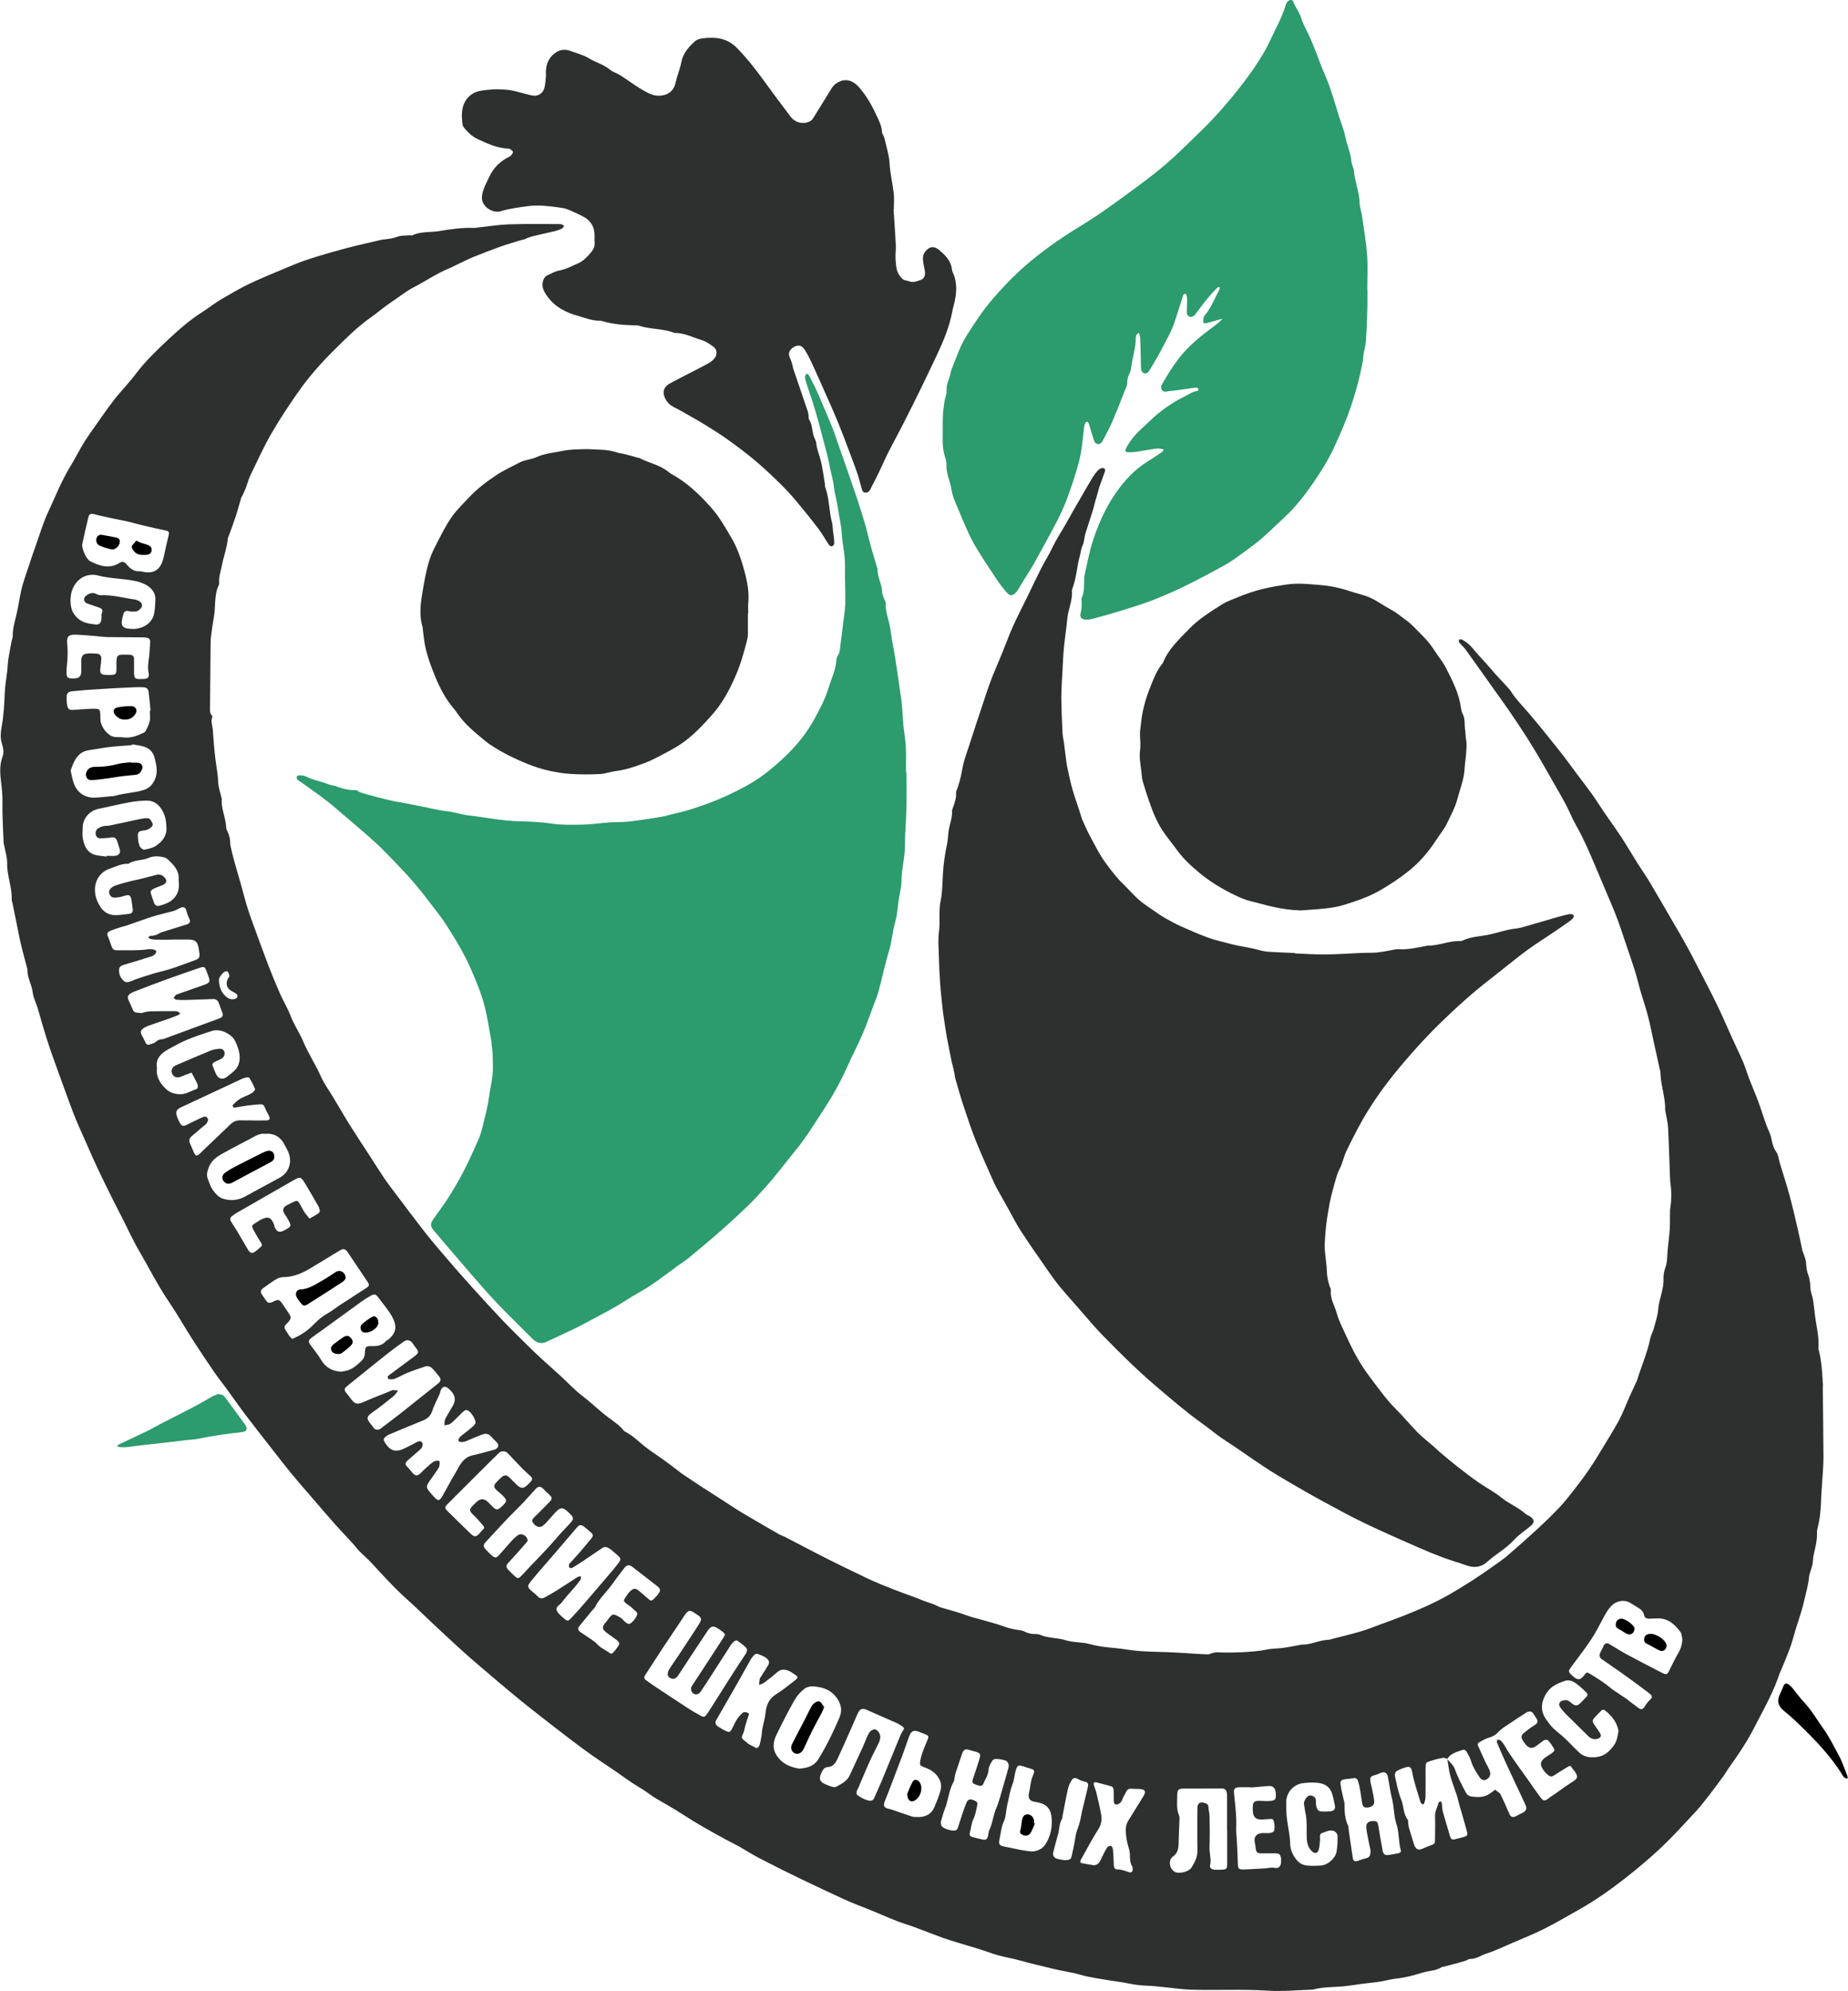 <?xml version="1.0" encoding="UTF-8"?> <svg xmlns="http://www.w3.org/2000/svg" id="Layer_2" data-name="Layer 2" viewBox="0 0 328.42 353.78"> <defs> <style> .cls-1 { fill: #2c9b6d; } .cls-2 { fill: #2e3030; } </style> </defs> <g id="Layer_1-2" data-name="Layer 1"> <g> <path class="cls-2" d="M323.94,246.42c.04,4.22,.1,8.44,.12,12.66,0,1.26-.13,2.53-.2,3.79-.07,1.23-.19,2.45-.22,3.67-.05,1.72-.21,3.41-.65,5.08-.05,.19-.09,.39-.08,.59,.07,1.42-.3,2.76-.6,4.12-.13,.58-.1,1.19-.23,1.77-.16,.73-.52,1.44-.59,2.17-.12,1.34-.51,2.62-.8,3.92-.37,1.69-.93,3.33-1.46,4.97-.34,1.05-.59,2.13-.95,3.18-.36,1.05-.79,2.07-1.2,3.1-.34,.85-.75,1.68-1.04,2.54-.64,1.88-1.52,3.66-2.42,5.42-.67,1.31-1.37,2.6-2.04,3.91-1.27,2.45-2.83,4.71-4.43,6.95-.28,.39-.49,.82-.77,1.2-.85,1.15-1.7,2.31-2.57,3.44-.78,1-1.55,2.02-2.41,2.95-2.03,2.18-4.04,4.4-6.2,6.45-2.02,1.91-4.17,3.7-6.36,5.42-2.63,2.06-5.37,3.99-8.29,5.63-2.04,1.15-4.06,2.34-6.15,3.39-1.83,.92-3.75,1.68-5.63,2.49-1.49,.64-2.96,1.36-4.5,1.85-1.01,.32-1.89,1.02-3.02,1-.26,0-.51,.22-.77,.31-.41,.13-.83,.24-1.24,.36-.3,.08-.61,.17-.92,.25-.61,.16-1.22,.32-1.83,.48-.08,.02-.18,0-.23,.03-1.03,.69-2.28,.64-3.41,.99-1.51,.47-3.06,.89-4.62,1.06-1.24,.13-2.41,.51-3.63,.64-1.66,.18-3.31,.39-4.96,.64-2.08,.31-4.22,.11-6.27,.67-.08,.02-.16,.03-.24,.03-2.59,.07-5.19,.34-7.76,.18-4.59-.3-9.18-.04-13.77-.18-1.5-.05-3-.28-4.5-.43-1.11-.11-2.22-.25-3.33-.28-1.24-.03-2.45-.24-3.66-.48-.97-.2-1.96-.29-2.94-.46-1.75-.31-3.54-.52-5.24-1.02-1.57-.46-3.18-.64-4.76-1.04-1.95-.49-3.93-.91-5.87-1.47-1.25-.36-2.55-.55-3.8-.9-1.26-.35-2.48-.82-3.73-1.21-1.25-.39-2.51-.74-3.76-1.13-.83-.25-1.67-.51-2.48-.8-1.68-.61-3.34-1.27-5.01-1.89-1.07-.4-2.18-.71-3.24-1.13-1.58-.62-3.14-1.32-4.71-1.96-.8-.33-1.62-.62-2.42-.95-.73-.3-1.46-.59-2.18-.93-2.56-1.19-5.12-2.37-7.66-3.6-2.48-1.2-4.94-2.43-7.39-3.7-1.23-.64-2.4-1.4-3.62-2.09-.8-.45-1.63-.83-2.43-1.27-2.58-1.41-5.15-2.84-7.61-4.45-1.53-1-3.14-1.88-4.71-2.81-.17-.1-.34-.2-.5-.31-.86-.63-1.73-1.23-2.66-1.78-1.4-.83-2.7-1.83-4.04-2.75-1.31-.9-2.65-1.76-3.95-2.67-1.08-.75-2.13-1.54-3.18-2.33-1.15-.86-2.29-1.73-3.42-2.61-2.16-1.69-4.34-3.35-6.46-5.09-2.68-2.19-5.31-4.44-7.94-6.69-1.33-1.13-2.61-2.31-3.9-3.49-1.38-1.27-2.75-2.55-4.11-3.83-1.28-1.2-2.52-2.44-3.83-3.61-2.35-2.08-4.45-4.39-6.57-6.7-.67-.73-1.44-1.36-2.13-2.06-.39-.39-.71-.86-1.08-1.27-1.04-1.14-2.12-2.25-3.15-3.41-1.45-1.63-2.87-3.29-4.29-4.95-1.25-1.45-2.51-2.88-3.72-4.36-1.21-1.48-2.37-3-3.55-4.5-1.52-1.95-3.04-3.88-4.53-5.85-1.15-1.52-2.23-3.09-3.36-4.63-.7-.96-1.46-1.89-2.13-2.88-1.3-1.9-2.59-3.81-3.83-5.75-1.48-2.31-2.83-4.71-4.37-6.97-1.88-2.77-3.36-5.77-5.05-8.65-1.17-1.98-2.11-4.09-3.16-6.15-.52-1.02-1.06-2.04-1.57-3.07-.87-1.75-1.74-3.49-2.57-5.25-.71-1.51-1.39-3.04-2.06-4.57-.83-1.89-1.71-3.77-2.45-5.7-1.07-2.77-2.03-5.59-3.07-8.38-1.19-3.21-2.2-6.47-3.11-9.76-.3-1.11-.89-2.17-1.02-3.29-.16-1.36-.98-2.54-.91-3.93,0-.04,0-.08-.02-.12-.4-1.54-.83-3.06-1.19-4.61-.34-1.47-.6-2.95-.91-4.43-.2-.97-.4-1.94-.6-2.91-.02-.12-.09-.23-.09-.35,.11-2.21-.85-4.28-.8-6.5,.02-1.05-.34-2.11-.53-3.16-.03-.16-.1-.31-.1-.46-.09-2.42-.25-4.85-.21-7.27,.02-1.08-.07-2.1-.2-3.16-.19-1.59-.39-3.28,.21-4.86,.33-.86,.09-1.7-.14-2.46-.31-1.05-.15-2.08,.02-3.04,.35-1.97,.45-3.95,.53-5.94,.05-1.26,.29-2.52,.43-3.78,.08-.71,.09-1.42,.2-2.12,.17-1.09,.38-2.17,.59-3.26,.05-.27,.19-.54,.19-.81-.02-1.33,.35-2.58,.66-3.86,.35-1.42,.53-2.88,.85-4.3,.21-.93,.51-1.84,.81-2.74,.67-2.04,1.36-4.07,2.07-6.09,.61-1.72,1.14-3.48,1.92-5.12,1.25-2.66,2.31-5.41,3.84-7.93,.83-1.36,1.55-2.78,2.37-4.15,.53-.89,1.13-1.73,1.72-2.58,1.24-1.75,2.45-3.53,3.76-5.23,1.24-1.6,2.69-3.04,3.9-4.66,1.66-2.22,3.66-4.12,5.66-6,1.91-1.79,3.89-3.53,6.12-4.95,1.24-.78,2.39-1.73,3.66-2.44,1.24-.7,2.45-1.44,3.72-2.09,2.84-1.45,5.82-2.58,8.75-3.83,1.38-.59,2.81-1.06,4.25-1.5,1.74-.54,3.49-1.04,5.25-1.5,1.99-.52,4-.96,6.01-1.44,.11-.03,.23-.06,.35-.07,.9-.11,1.79-.17,2.67-.51,.67-.26,1.46-.2,2.2-.27,.15-.01,.34,.08,.47,.02,1.51-.73,3.18-.5,4.76-.76,2.09-.34,4.17-.66,6.29-.56,.23,.01,.47-.06,.71-.09,1.81-.19,3.62-.49,5.44-.55,2.78-.1,5.57-.04,8.35-.05,.32,0,.64-.01,.96,.04,.17,.03,.31,.19,.47,.29-.12,.15-.2,.37-.35,.45-.92,.49-1.96,.6-2.96,.86-1.22,.31-2.49,.47-3.64,1.03-.24,.12-.54,.13-.8,.21-1.25,.39-2.5,.75-3.73,1.19-1.56,.56-3.1,1.16-4.64,1.78-.95,.39-1.86,.85-2.78,1.29-.53,.25-1.05,.54-1.59,.76-2.22,.9-4.18,2.29-6.3,3.37-1.41,.73-2.61,1.75-3.93,2.61-1.29,.85-2.46,1.89-3.73,2.78-2.33,1.64-4.32,3.65-6.33,5.64-2.39,2.36-4.61,4.87-6.53,7.62-1.68,2.41-3.32,4.87-4.78,7.42-1.36,2.37-2.49,4.88-3.68,7.35-.34,.71-.53,1.5-.81,2.24-.18,.48-.42,.94-.64,1.41-.05,.11-.14,.2-.17,.31-.34,1.14-.64,2.29-1.01,3.42-.37,1.12-.8,2.23-1.2,3.34-.07,.19-.17,.37-.18,.57-.13,1.55-.71,3-1,4.52-.21,1.09-.62,2.14-.52,3.28,0,.12,0,.25-.06,.35-.87,1.79-.54,3.76-.87,5.63-.2,1.13-.37,2.27-.51,3.4-.08,.62-.08,1.25-.09,1.88-.04,3.63-.07,7.25-.1,10.88,0,.48-.06,.96,.3,1.36,.07,.08,.14,.25,.11,.33-.32,.76,.03,1.49,.08,2.23,.13,1.74,.25,3.49,.47,5.22,.17,1.38,.45,2.74,.5,4.14,.03,.9,.36,1.78,.56,2.67,.02,.08,.07,.15,.07,.23-.15,1.75,.7,3.34,.78,5.05,.01,.27,.12,.54,.24,.79,.31,.66,.5,1.34,.48,2.07,0,.27,.07,.55,.13,.82,.18,.77,.36,1.54,.57,2.3,.39,1.41,.81,2.81,1.21,4.22,.33,1.18,.63,2.38,.98,3.56,.27,.91,.57,1.81,.9,2.7,.97,2.68,1.94,5.37,2.96,8.04,.67,1.75,1.38,3.47,2.14,5.18,.59,1.33,1.36,2.58,1.87,3.94,.59,1.53,1.53,2.87,2.16,4.36,.92,2.2,2.25,4.19,3.21,6.36,.56,1.26,1.4,2.39,2.11,3.57,1.02,1.7,2.01,3.42,3.06,5.1,1.13,1.81,2.31,3.58,3.47,5.36,.86,1.33,1.7,2.69,2.59,4,.67,.99,1.4,1.93,2.12,2.88,1.55,2.06,3.09,4.13,4.67,6.16,1.09,1.41,2.23,2.79,3.39,4.14,1.67,1.96,3.36,3.9,5.08,5.81,1.88,2.09,3.77,4.16,5.7,6.2,1.36,1.44,2.8,2.81,4.2,4.22,1.89,1.91,3.9,3.69,5.9,5.48,1.44,1.28,2.74,2.75,4.27,3.9,1.61,1.22,3.02,2.66,4.66,3.85,.91,.66,1.87,1.32,2.59,2.23,.07,.09,.19,.15,.29,.21,1.32,.67,2.35,1.73,3.49,2.64,1.02,.81,2.14,1.51,3.2,2.27,.96,.69,1.89,1.42,2.84,2.13,.16,.12,.3,.26,.47,.37,1.12,.75,2.25,1.51,3.38,2.25,1.3,.84,2.61,1.67,3.91,2.51,1.13,.72,2.23,1.48,3.38,2.17,2.18,1.3,4.39,2.57,6.59,3.84,.34,.2,.73,.31,1.09,.49,1.86,.96,3.72,1.93,5.57,2.9,2.93,1.53,5.91,2.94,8.88,4.38,1.67,.81,3.41,1.48,5.14,2.16,1.64,.65,3.33,1.19,4.95,1.87,.87,.36,1.8,.55,2.62,1.01,.31,.17,.67,.25,1.01,.35,.45,.14,.91,.26,1.36,.39,.49,.14,.98,.29,1.47,.44,.26,.08,.51,.19,.77,.27,.45,.15,.9,.31,1.35,.45,.34,.11,.68,.19,1.03,.28,.57,.16,1.15,.31,1.71,.48,1.03,.3,2.07,.56,3.07,.94,.94,.36,1.9,.54,2.89,.68,.23,.04,.48,.08,.68,.19,.61,.32,1.25,.48,1.93,.48,.32,0,.66,.02,.94,.14,1.45,.62,3.05,.49,4.51,.95,1.43,.45,2.93,.29,4.33,.7,2.12,.61,4.31,.6,6.46,.95,2.39,.39,4.79,.39,7.2,.47,1.71,.06,3.42,.19,5.13,.29,.74,.04,1.48,.1,2.23,.11,.19,0,.37-.14,.56-.19,.35-.08,.7-.2,1.04-.18,1.92,.13,6.64,0,8.72-.47,.96-.21,1.98-.18,2.96-.31,1.02-.14,2.03-.35,3.05-.53,.08-.01,.15-.06,.23-.06,1.7,.07,3.22-.84,4.9-.86,.15,0,.31-.08,.46-.12,1.72-.44,3.45-.85,5.15-1.35,1.14-.33,2.25-.78,3.36-1.19,1.49-.55,2.98-1.08,4.45-1.66,1.4-.56,2.8-1.14,4.17-1.77,1.22-.57,2.43-1.18,3.6-1.84,1.44-.82,2.86-1.7,4.26-2.59,1.3-.84,2.58-1.72,3.85-2.62,.88-.62,1.76-1.24,2.57-1.94,1.71-1.47,3.41-2.97,5.07-4.5,1.42-1.32,2.83-2.67,4.15-4.08,1.03-1.1,1.94-2.32,2.87-3.51,1.5-1.91,2.88-3.91,4.12-6,1.13-1.91,2.34-3.77,3.4-5.71,.74-1.36,1.27-2.82,1.9-4.24,.39-.86,.79-1.72,1.18-2.57,.05-.11,.13-.21,.16-.32,.74-2.47,1.82-4.84,2.34-7.38,.13-.66,.48-1.27,.66-1.92,.3-1.11,.69-2.22,.78-3.36,.15-1.87,1.03-3.59,.95-5.5-.03-.66,.11-1.36,.34-1.99,.32-.85,.3-1.71,.36-2.59,.1-1.42,.32-2.84,.41-4.26,.07-1.07,.01-2.16,.05-3.23,.02-.55,.15-1.1,.18-1.65,.04-.64,.05-1.28,.02-1.91-.03-.71-.17-1.42-.2-2.13-.12-2.98-.19-5.97-.34-8.95-.05-1.02-.32-2.04-.49-3.06,0-.04-.04-.08-.03-.11,.06-2.21-.75-4.3-.84-6.49,0-.12,0-.24-.02-.36-.37-1.7-.75-3.4-1.13-5.11-.35-1.59-.65-3.19-1.06-4.76-.35-1.38-.83-2.73-1.23-4.1-.38-1.3-.68-2.62-1.08-3.91-.57-1.82-1.2-3.61-1.81-5.42-.37-1.09-.72-2.18-1.11-3.26-.34-.93-.7-1.85-1.08-2.76-.82-1.97-1.67-3.93-2.5-5.9-1.23-2.92-2.43-5.86-4-8.63-.66-1.17-1.16-2.44-1.79-3.64-.68-1.3-1.43-2.56-2.16-3.83-.76-1.35-1.52-2.7-2.3-4.03-.8-1.37-1.61-2.73-2.47-4.07-1.05-1.64-2.13-3.25-3.23-4.85-.83-1.21-1.7-2.4-2.55-3.59-1.7-2.4-3.4-4.8-5.12-7.19-.32-.45-.77-.81-1.12-1.25-.09-.12-.05-.35-.07-.52,.18,0,.39-.08,.53,0,.83,.41,1.49,1.01,2.08,1.73,.69,.86,1.47,1.65,2.2,2.47,.58,.65,1.13,1.32,1.72,1.97,.74,.82,1.5,1.62,2.25,2.44,.13,.15,.27,.29,.38,.46,1.03,1.65,2.44,3,3.68,4.49,.89,1.06,1.78,2.13,2.64,3.21,1.45,1.82,2.95,3.62,4.31,5.51,1.63,2.28,3.45,4.43,4.97,6.81,1.28,2.01,2.72,3.91,4.03,5.89,1.02,1.55,1.95,3.16,2.94,4.74,.72,1.14,1.5,2.23,2.19,3.39,1.32,2.21,2.6,4.45,3.9,6.68,.84,1.44,1.69,2.86,2.49,4.32,.77,1.38,1.5,2.79,2.22,4.2,1.14,2.22,2.31,4.43,3.39,6.67,.95,1.96,1.8,3.97,2.7,5.95,.64,1.4,1.32,2.78,1.92,4.19,.4,.94,.67,1.93,1.04,2.89,.53,1.37,1.13,2.72,1.64,4.1,.66,1.78,1.14,3.63,1.93,5.35,.53,1.15,.44,2.48,1.24,3.55,.4,.54,.44,1.34,.65,2.02,.58,1.9,1.2,3.79,1.72,5.71,.55,2.02,1.01,4.06,1.49,6.1,.29,1.24,.53,2.48,.8,3.72,.05,.23,.18,.44,.25,.67,.15,.49,.37,.99,.4,1.49,.04,.76,.12,1.49,.4,2.21,.29,.74,.34,1.53,.38,2.33,.04,.7,.35,1.38,.46,2.08,.19,1.21,.29,2.44,.48,3.66,.26,1.61,.61,3.21,.48,4.85,0,.08,0,.16,.02,.24,.57,2.17,.67,4.39,.79,6.62Zm-66.77,66.12c.47,.58,1.13,1.09,1.36,1.76,.52,1.46,1.24,2.82,1.96,4.18,.23,.44,.6,.68,1.02,.74,1.11,.14,2.24,.2,3.23-.51,.26-.19,.54-.34,.77-.56,.15-.14,.2-.17,.36-.02,.24,.24,.63,.39,.77,.67,.57,1.13,1.08,2.29,1.58,3.46,.26,.61,.59,.75,1.21,.44,.35-.18,.7-.38,1.06-.54,.74-.34,.93-.79,.59-1.51-1.14-2.45-2.3-4.88-3.43-7.33-.56-1.22-1.09-2.45-1.61-3.68-.06-.15,.03-.36,.05-.54,.2,.05,.46,.05,.6,.17,.57,.5,.85,1.21,1.26,1.83,1.11,1.74,2.36,3.39,3.55,5.07,.73,1.04,1.44,2.09,2.2,3.11,.58,.79,.79,.8,1.55,.24,.06-.05,.11-.12,.18-.16,1.2-.75,2.3-1.64,3.49-2.41,1.34-.88,1.97-1.02,.51-2.73-.05-.06-.1-.13-.13-.2-.15-.27-.36-.28-.6-.13-.78,.48-1.57,.95-2.32,1.45-.63,.42-.89,.43-1.45-.1-.18-.16-.35-.33-.49-.52-.9-1.17-.78-1.82,.45-2.62,.4-.26,.81-.51,1.17-.8,.12-.1,.23-.4,.17-.5-.3-.51-.63-1.02-1.02-1.46-.26-.29-.66-.25-.99-.01-.38,.28-.76,.58-1.14,.86-.71,.53-1.29,.51-1.87-.13-.24-.26-.42-.58-.62-.88-.29-.43-.24-.86,.14-1.18,.55-.46,1.11-.9,1.71-1.28,.98-.63,1.03-.77,.37-1.76-.09-.13-.19-.26-.26-.4-.26-.47-.66-.55-1.12-.35-.25,.11-.48,.27-.71,.43-.66,.43-1.33,.85-1.98,1.3-.85,.59-1.8,1.09-2.48,1.83-.5,.55-1,.8-1.67,.99-.64,.18-1.22,.55-1.81,.88-.11,.06-.19,.35-.14,.47,.44,1.02,.9,2.02,1.37,3.03,.23,.5,.54,.97,.73,1.49,.26,.7,0,1.28-.63,1.59-.42,.21-.87,.06-1.27-.58-.55-.86-1.12-1.72-1.41-2.73-.17-.6-.52-1.17-.84-1.72-.09-.16-.42-.34-.55-.29-1.03,.37-2.18,.58-2.83,1.62-.26-.07-.54-.23-.79-.18-.7,.13-1.4,.3-2.08,.52-.98,.31-.98,.34-.99,1.34,0,1.68,.01,3.36-.01,5.03,0,.39-.1,.79-.23,1.15-.11,.31-.35,.26-.55,.04-.05-.06-.09-.13-.11-.21-.54-1.78-1.16-3.54-1.49-5.38-.12-.67-.37-.98-.9-.86-.65,.15-1.28,.41-1.86,.73-.2,.11-.36,.57-.31,.82,.32,1.43,.58,2.9,1.13,4.25,.48,1.18,.34,2.54,1.17,3.59,.1,.13,.03,.39,.06,.59,.04,.27,.07,.55,.14,.82,.26,.88,.53,1.75,.8,2.62,.06,.19,.1,.39,.19,.56,.34,.71,.71,.84,1.43,.53,.44-.19,.88-.38,1.33-.54,.87-.32,.88-.31,.89-1.28,0-1.32,.05-2.64,0-3.95-.04-.88,.45-1.6,.62-2.41,.02-.1,.26-.2,.39-.2,.07,0,.18,.21,.2,.34,.07,.47,.04,.96,.16,1.41,.41,1.49,.87,2.96,1.3,4.44,.12,.41,.32,.64,.77,.54,.62-.15,1.24-.3,1.85-.48,.35-.1,.53-.36,.43-.74-.2-.77-.43-1.53-.64-2.29-.09-.3-.17-.61-.26-.91-.13-.45-.26-.9-.39-1.36-.11-.38-.21-.76-.32-1.14-.09-.34-.17-.69-.28-1.03-.37-1.12-.82-2.23-1.12-3.37-.26-.99-.37-2.03-.54-3.04Zm41.83-21.1c-.11-.5-.09-1.1-.37-1.48-1.01-1.33-2.19-2.45-4.04-2.39-.48,.02-.96,.02-1.44,.05-.5,.02-.86-.12-.98-.66-.14-.63-.57-1.02-1.11-1.33-.48-.28-.94-.6-1.43-.87-.96-.54-2.26-.33-3.07,.41-.75,.69-1.23,1.55-1.69,2.44-.67,1.26-1.32,2.54-2.11,3.72-1.03,1.56-2.18,3.04-3.29,4.54-.86,1.15-.87,1.14,.15,2.04,.76,.67,1.25,.63,1.86-.17,.47-.62,.51-.68,1.13-.3,1.25,.78,2.52,1.55,3.63,2.5,.62,.53,1.32,.87,1.94,1.35,.22,.17,.48,.28,.7,.45,.79,.59,1.56,1.21,2.36,1.79,.32,.23,.67,.23,.94-.14,.3-.42,.56-.89,.93-1.24,.54-.5,.69-.75-.08-1.33-1.61-1.23-3.25-2.42-4.9-3.6-1.13-.81-2.29-1.57-3.42-2.37-.49-.35-.55-.72-.29-1.25,.17-.36,.38-.7,.52-1.06,.19-.51,.57-.7,1.03-.43,1.06,.62,2.09,1.29,3.17,1.87,2.07,1.11,4.15,2.19,6.24,3.26,.78,.4,.93,.3,1.29-.44,.53-1.07,1.05-2.15,1.65-3.18,.4-.68,.59-1.38,.65-2.18Zm-214.48-38.61c0-.77-.93-2.1-1.47-2.26-.16-.05-.4,0-.53,.1-.32,.24-.59,.54-.88,.82-.52,.5-1,1.04-1.57,1.47-.28,.21-.72,.21-1.09,.3,.04-.37,0-.79,.15-1.11,.4-.81,.9-1.58,1.35-2.37q.8-1.4-.28-2.56c-.16-.18-.33-.35-.51-.51-.54-.48-1.03-.4-1.33,.25-.13,.28-.17,.61-.3,.89-.41,.95-.93,1.86-1.24,2.83-.29,.89-.81,1.38-1.65,1.72-2.03,.81-4.04,1.66-6.05,2.51-.25,.11-.49,.27-.69,.46-.27,.24-.29,.51-.09,.85,1.01,1.64,1.95,1.93,3.67,1.08,.29-.14,.57-.29,.86-.43,.46-.24,.91-.48,1.37-.71,.34-.16,.68-.07,.82,.24,.09,.21,.04,.55-.07,.77-.12,.24-.36,.42-.57,.61-.63,.55-1.27,1.09-1.89,1.64-.61,.54-.6,.8-.03,1.34,.23,.21,.41,.47,.61,.72,.69,.87,1.03,.89,1.82,.11,.17-.17,.33-.35,.51-.51,.51-.45,.99-.93,1.54-1.31,.26-.18,.66-.24,1-.23,.2,0,.21,.81,.01,1.22-.03,.07-.09,.13-.13,.2-.38,.56-.74,1.13-1.14,1.67-1.23,1.67-1.1,1.64,.28,3.2,.88,1.01,1.12,.94,1.77-.26,.53-.98,1.07-1.96,1.62-2.93,.25-.45,.54-.87,.78-1.32,.64-1.21,1.28-2.38,2.8-2.72,1.28-.28,2.53-.65,3.79-.99,.11-.03,.23-.06,.33-.12,.51-.29,.61-.74,.22-1.18-.29-.33-.65-.6-.92-.94-.5-.63-1.09-.74-1.81-.43-.25,.11-.52,.19-.78,.3-.66,.28-1.32,.57-1.98,.84-.56,.23-1.3,.19-1.33-.06-.04-.49,.29-.76,.66-1.04,.68-.49,1.32-1.02,1.95-1.57,.22-.19,.35-.47,.41-.56Zm44.35,37.64c-.12-.17-.19-.32-.31-.42-.28-.23-.57-.44-.87-.63-.95-.6-1.34-.54-1.96,.39-1.68,2.51-3.33,5.04-4.99,7.56-.13,.2-.26,.41-.42,.58-.39,.42-.78,.46-1.28,.17-.37-.22-.48-.59-.28-1.14,.11-.29,.29-.56,.46-.82,.42-.63,.85-1.25,1.27-1.87,.86-1.29,1.71-2.59,2.56-3.89,.43-.66,.87-1.32,1.28-1.99,.41-.68,.31-1.02-.37-1.46-.24-.15-.46-.31-.7-.46-.67-.4-.9-.36-1.41,.27-.17,.22-.32,.46-.47,.69-1.26,1.89-2.53,3.77-3.78,5.66-.96,1.46-1.91,2.93-2.86,4.4-.36,.56-.34,.73,.15,1.09,.57,.43,1.16,.83,1.76,1.23,2.01,1.33,4.02,2.67,6.05,3.98,.63,.41,1.32,.74,1.97,1.13,.35,.2,.61,.1,.82-.19,.21-.29,.43-.58,.62-.88,1.17-1.84,2.32-3.69,3.5-5.53,.92-1.44,1.85-2.88,2.8-4.3,.27-.4,.5-.88,.22-1.21-.45-.53-1.06-.92-1.64-1.33-.1-.07-.39,.05-.53,.16-.22,.17-.42,.38-.56,.61-.93,1.43-1.84,2.87-2.77,4.31-.86,1.34-1.72,2.68-2.61,4-.31,.47-.85,.61-1.23,.38-.47-.28-.64-.91-.32-1.39,1.8-2.77,3.61-5.52,5.41-8.29,.17-.26,.31-.54,.48-.82Zm-76.94-52.57c.11-.04,.15-.05,.19-.07,1.36-.6,2.58-1.4,3.61-2.48,.46-.48,.96-.94,1.5-1.34,.54-.4,1.14-.71,1.7-1.08,.46-.31,.9-.66,1.36-.96,1.62-1.06,3.25-2.1,4.88-3.16,.45-.29,.48-.55,.18-1-1.19-1.78-2.38-3.57-3.58-5.34-.38-.56-.74-.65-1.31-.32-1.67,1-3.34,2.01-5,3.03-1.57,.97-3.19,1.72-5.09,1.75-.42,0-.89,.13-1.25,.35-.81,.49-1.58,1.05-2.35,1.61-.5,.36-.53,.69-.17,1.22,.18,.26,.38,.51,.55,.78,.44,.69,.69,.76,1.45,.37,.83-.42,1.06-.37,1.57,.38,.43,.62,.84,1.25,1.25,1.88,.33,.51,.3,.81-.1,1.29-.27,.33-.75,.67-.75,1,0,.42,.4,.83,.64,1.24,.12,.21,.26,.4,.42,.58,.09,.11,.22,.19,.3,.25Zm48.97,50.1c.14-.1,.32-.19,.45-.33,.65-.69,1.3-1.39,1.93-2.11,1.15-1.32,2.29-2.65,3.42-3.99,.98-1.15,1.98-2.28,2.92-3.46,.88-1.11,.85-1.14-.2-2.05-.36-.31-.72-.64-1.11-.9-.37-.24-.8-.4-1.24-.12-1.06,.7-2.1,1.43-3.15,2.13-.73,.49-1.46,.96-2.21,1.41-.13,.08-.43,.06-.52-.04-.1-.11-.08-.36-.08-.55,0-.06,.08-.13,.13-.19,.64-.7,1.29-1.39,1.91-2.11,.67-.78,1.31-1.58,1.97-2.37,.27-.33,.32-.65-.02-.95-.45-.4-.9-.79-1.37-1.15-.44-.33-.79-.28-1.15,.13-1.35,1.56-2.68,3.14-4.02,4.7-1.24,1.45-2.52,2.86-3.73,4.34-1.24,1.51-1.39,1.48,.21,2.77,.12,.1,.25,.2,.35,.33,.41,.52,.89,.65,1.47,.32,.69-.39,1.39-.76,2.06-1.19,1.28-.81,2.54-1.65,3.81-2.46,.13-.08,.35-.03,.53-.03-.03,.18,0,.41-.09,.55-.34,.49-.71,.96-1.1,1.41-.74,.88-1.56,1.71-2.23,2.64-.34,.47-1.25,.79-.85,1.55,.31,.57,.92,.98,1.41,1.44,.11,.1,.28,.15,.48,.25Zm-31.16-41c.44,.03,.73,.04,1.01,.06-.18,.25-.34,.53-.54,.75-.21,.23-.47,.44-.72,.63-.97,.76-1.91,1.55-2.93,2.25-1.63,1.11-1.53,1.31-.34,2.75,.05,.06,.07,.15,.12,.21,.39,.46,.86,.52,1.36,.15,1.14-.86,2.28-1.72,3.41-2.6,2.24-1.77,4.47-3.55,6.7-5.33,.55-.43,.63-.78,.23-1.29-.37-.47-.74-.94-1.15-1.37-.34-.36-.79-.57-1.3-.41-1.05,.35-2.11,.7-3.14,1.12-.81,.32-1.56,.78-2.37,1.1-.3,.12-.69,.06-1.04,.02-.07,0-.17-.31-.13-.45,.03-.13,.21-.22,.34-.32,1.43-1.06,2.87-2.12,4.3-3.19,.95-.71,.96-.86,.18-1.82-.17-.22-.3-.47-.48-.68-.38-.44-.93-.58-1.39-.27-.98,.68-1.94,1.38-2.88,2.12-1.87,1.47-3.72,2.98-5.57,4.47-.62,.5-1.25,.98-1.85,1.5-.35,.3-.41,.65-.07,1.04,.31,.36,.59,.75,.88,1.13,.69,.91,1.09,1.02,2.14,.59,.59-.24,1.17-.51,1.76-.75,.74-.3,1.48-.58,2.22-.88,.46-.19,.92-.39,1.28-.53ZM28.7,179.67c.75,0,1.43,0,2.1,0,.24,0,.49-.02,.71,.05,.2,.07,.37,.24,.55,.37-.16,.1-.3,.24-.47,.31-.55,.23-1.11,.44-1.67,.64-.97,.34-1.96,.66-2.93,1.01-.44,.16-.9,.29-1.29,.53-.79,.48-.84,.75-.4,1.55,.11,.21,.24,.41,.33,.63,.45,1.01,.47,1.03,1.47,.66,.19-.07,.41-.12,.54-.25,.32-.33,.69-.48,1.15-.51,.35-.03,.68-.2,1.02-.32,2.09-.77,4.17-1.54,6.26-2.31,.97-.36,1.94-.69,2.9-1.06,.66-.26,.75-.54,.48-1.21-.19-.48-.37-.96-.53-1.45-.17-.52-.52-.81-1.06-.79-1.63,.05-3.26,.13-4.89,.17-.55,.02-1.11,0-1.66-.06-.16-.02-.31-.21-.46-.33,.14-.17,.27-.35,.41-.52,.05-.05,.14-.07,.22-.1,1.57-.55,3.14-1.1,4.71-1.65,1.15-.41,1.23-.61,.77-1.74-.1-.26-.18-.53-.28-.79-.3-.74-.42-.79-1.16-.54-1.91,.66-3.82,1.3-5.72,1.99-2,.73-3.99,1.5-5.98,2.26-.22,.08-.44,.19-.64,.33-.5,.35-.57,.66-.31,1.22,.25,.54,.5,1.07,.72,1.62,.13,.34,.34,.53,.7,.54,.35,.02,.75,.15,1.05,.04,1.13-.4,2.29-.22,3.37-.29Zm1.94-12.71h0c-1,0-2,.02-3,0-.31,0-.63-.06-.94-.13-.13-.03-.23-.18-.34-.28,.12-.09,.24-.28,.36-.27,.67,.04,1.24-.21,1.79-.54,.17-.1,.37-.14,.56-.2,1.25-.39,2.5-.78,3.75-1.17,.19-.06,.39-.1,.56-.19,.43-.23,.47-.51,.25-.97-.18-.39-.35-.79-.45-1.21-.19-.8-.54-.99-1.26-.63-.35,.18-.7,.39-1.07,.5-1.1,.31-2.22,.55-3.32,.86-.68,.19-1.34,.44-2.01,.67-.97,.34-1.93,.69-2.91,1.02-.45,.15-.91,.24-1.36,.39-.6,.2-1.21,.39-1.78,.65-.34,.16-.51,.48-.31,.9,.21,.46,.38,.95,.54,1.43,.34,.99,.42,1.07,1.42,1.06,1.74-.02,3.49,.08,5.22-.18,.81-.12,1.55,.19,1.44,.48-.21,.58-.74,.78-1.3,.92-.49,.13-.97,.31-1.46,.46-.26,.08-.53,.17-.79,.25-.84,.25-1.69,.47-2.51,.75-.22,.08-.49,.34-.53,.55-.15,.84,.17,1.59,.75,2.17,.52,.53,1.11,.15,1.67-.02,.15-.05,.29-.15,.44-.2,1.09-.36,2.18-.74,3.28-1.06,.99-.29,2-.49,2.98-.81,1.21-.38,2.39-.86,3.58-1.27,1.72-.59,1.72-.58,1.42-2.36-.21-1.22-.6-1.57-1.82-1.59-.96-.01-1.92,0-2.88,0Zm124.94,140.32c.09,.06,.27,.15,.39,.28,.57,.61,.62,1.27,.16,2.21-.37,.75-.75,1.48-1.11,2.23-.34,.71-.67,1.43-.99,2.16-.49,1.12-.95,2.26-1.43,3.38-.12,.29-.32,.57-.38,.87-.04,.18,.04,.5,.18,.59,.63,.41,1.27,.8,2.03,.94,.48,.09,.76-.06,.94-.49,.42-.98,.88-1.94,1.29-2.92,1.14-2.75,2.26-5.5,3.39-8.26,.03-.07,.05-.15,.09-.22,.18-.34,.59-.78,.5-.98-.16-.34-.64-.53-1-.77-.16-.11-.35-.17-.54-.25-1.7-.75-3.4-1.49-5.09-2.24-.68-.3-1.13-.2-1.48,.46-.31,.59-.54,1.22-.81,1.83-.97,2.17-1.91,4.35-2.92,6.5-.34,.72-.8,1.38-1.77,1.39-.26,0-.62,.24-.76,.48-.84,1.43-.82,2.13,.71,2.69,.3,.11,.59,.25,.9,.33,.22,.05,.52,.11,.69,.01,.93-.52,1.94-.96,2.43-2.03,.76-1.66,1.54-3.31,2.3-4.98,.35-.76,.62-1.55,.99-2.3,.23-.46,.56-.88,1.27-.92Zm-61.8-33.51c-.09,.12-.22,.32-.37,.49-1.03,1.16-2.04,2.33-3.1,3.46-.39,.41-.39,.76-.05,1.13,.37,.41,.77,.8,1.17,1.17,.54,.49,.69,.51,1.2,.01,.51-.5,.97-1.04,1.46-1.56,1.06-1.12,2.15-2.22,3.2-3.36,1.21-1.31,2.33-2.7,3.58-3.97,1.24-1.27,1.29-1.38,0-2.56-.06-.05-.11-.11-.18-.16-.67-.54-1.06-.56-1.68,.01-.49,.46-.91,1-1.37,1.49-.38,.41-.73,.85-1.17,1.19-.52,.4-1.21,.19-1.66-.42-.34-.46-.3-.66,.25-1.22,.08-.09,.18-.16,.26-.24,.79-.79,1.6-1.57,2.36-2.38,.51-.54,.46-.79-.08-1.28-.35-.32-.68-.65-1.01-.98-.53-.53-.89-.56-1.4-.02-.71,.75-1.37,1.55-2.08,2.3-.93,.98-1.91,1.91-2.84,2.88-1.31,1.38-2.6,2.79-3.9,4.19-.49,.52-.53,.83-.1,1.32,.36,.41,.76,.8,1.17,1.16,.47,.42,.78,.42,1.22-.06,.8-.87,1.55-1.79,2.35-2.66,.32-.35,.68-.68,1.07-.94,.64-.42,1.64,.13,1.7,1Zm124.3,51.36h-.01c0-1.84,0-3.67,0-5.51,0-.36,.01-.72-.05-1.08-.08-.47-.32-.75-.89-.75-2.28,.03-4.55,0-6.83,.02-.82,0-1.08,.24-1.08,1.07,0,1.23-.2,2.48,.31,3.67,.07,.18,.1,.39,.09,.58-.05,1.46-.13,2.91-.16,4.37-.02,.95-.13,1.75-1.02,2.39-.96,.7-.54,2.49,.59,2.82,.75,.22,2.26-.15,2.71-.86,.57-.9,1.08-1.87,1.06-3-.02-1.24-.02-2.48-.02-3.71,0-1.32-.01-2.64,.02-3.95,.02-.77,.45-1.05,1.19-.85,.39,.11,.75,.22,.77,.75,.02,.55,.19,1.1,.2,1.65,.03,1.84,.06,3.68-.01,5.51-.04,1.07,.36,2.11,.1,3.2-.11,.46,.29,.75,.84,.78,.32,.02,.64,0,.96,0,1.15-.03,1.24-.1,1.24-1.22,0-1.96,0-3.91,0-5.87ZM60.59,243.74c.31-.06,.62-.1,.93-.17,1.1-.26,1.89-.97,2.68-1.72,.43-.41,.64-.86,.65-1.47,.03-1.1,.19-1.24,1.28-1.2,.96,.03,1.82-.12,2.47-.9,.1-.12,.28-.15,.4-.25,1.49-1.24,1.57-2.42,.72-4-.67-1.25-1.64-2.33-2.49-3.49-.42-.58-.68-.66-1.31-.32-.59,.32-1.16,.68-1.7,1.07-2.35,1.69-4.69,3.41-7.04,5.11-.58,.42-1.17,.82-1.74,1.25-.68,.51-.71,.71-.24,1.36,.63,.87,1.32,1.69,1.86,2.61,.8,1.38,1.99,2,3.53,2.12Zm106.6,80.02c.04,.3,.04,.47,.1,.61,.21,.56,2.17,1.15,2.67,.8,.12-.08,.22-.24,.26-.38,.3-.9,.57-1.81,.88-2.71,.22-.64,.44-1.28,.72-1.89,.21-.46,.58-.56,1.11-.35,.36,.14,.86,.27,.76,.78-.18,.89-.32,1.83-.71,2.63-.38,.79-.38,1.62-.63,2.41-.12,.35,.06,.64,.42,.74,.61,.17,1.22,.32,1.84,.46,.57,.12,.82-.03,.96-.59,.1-.38,.1-.8,.27-1.15,.58-1.18,.65-2.51,1.17-3.72,.58-1.33,.9-2.78,1.32-4.18,.31-1.02,.6-2.05,.88-3.08,.06-.22,.09-.5,.01-.71-.09-.23-.28-.52-.48-.59-.53-.17-1.08-.26-1.64-.3-.24-.02-.61,.09-.72,.27-.3,.51-.66,1.07-.69,1.62-.06,.97-.6,1.72-.95,2.55-.13,.32-.39,.39-.68,.33-.23-.05-.46-.13-.68-.22-.59-.23-.67-.41-.48-.98,.35-1.05,.72-2.09,1.04-3.15,.43-1.42,.38-1.48-1.08-1.84-.27-.07-.53-.16-.8-.23-.45-.12-.79,.03-.97,.46-.11,.26-.21,.52-.29,.78-.33,.98-.66,1.95-.98,2.93-.08,.26-.12,.54-.18,.81-.05,.23-.02,.5-.14,.69-.75,1.29-.92,2.77-1.33,4.16-.13,.45-.34,.88-.48,1.33-.19,.6-.36,1.21-.5,1.69ZM14.59,96.82c.08,1.03,.74,2.55,1.49,2.93,1.67,.83,3.4,1.39,5.18,.26,.46-.29,.82-.19,1.16,.18,.13,.15,.26,.3,.4,.45,.52,.54,1.11,.9,1.9,.86,.23-.01,.47,.05,.7,.1,2.24,.47,3.24-.72,3.66-2.56,.17-.73,.31-1.47,.48-2.21,.14-.62,.31-1.23,.44-1.85,.08-.35,0-.6-.43-.69-1.36-.28-2.71-.59-4.07-.91-.62-.14-1.23-.31-1.84-.47-.38-.1-.77-.2-1.16-.28-.77-.17-1.55-.32-2.33-.48-.39-.08-.78-.16-1.16-.25-.73-.17-1.47-.31-2.19-.52-.58-.17-.97-.09-1.1,.47-.41,1.65-.76,3.32-1.13,4.97Zm228.99,232.04c-.16-.76-.33-1.53-.47-2.29-.12-.66-.29-1.33-.3-1.99-.01-.68,.44-.99,1.22-1,.7,0,.81,.12,.94,.93,.23,1.45,.48,2.89,.75,4.33,.13,.69,.46,.87,1.2,.75,.51-.09,1.02-.17,1.53-.27,.29-.06,.6-.22,.5-.54-.45-1.52-.26-3.14-.78-4.68-.49-1.45-.41-3.05-.8-4.56-.33-1.26-.46-2.57-.73-3.85-.14-.7-.56-.91-1.22-.69-.33,.11-.64,.31-.98,.39-.85,.21-.99,.34-.89,1.2,.04,.35,.17,.69,.24,1.04,.16,.81,.36,1.63,.43,2.45,.06,.64-.43,1.03-1.16,1.09-.66,.05-.87-.13-1-.87-.21-1.25-.32-2.51-.69-3.74-.14-.46-.34-.69-.84-.6-.47,.08-.94,.12-1.42,.18-.73,.08-.95,.27-.86,.98,.1,.82,.32,1.63,.49,2.44,.06,.31,.2,.62,.2,.92,0,1.36,.04,2.71,.66,3.97,.08,.17,.04,.39,.07,.59,.25,1.72,.49,3.45,.76,5.17,.07,.47,.4,.61,.9,.44,.34-.11,.66-.27,1.01-.35,1.06-.24,1.17-.36,1.24-1.44Zm-101.51-14.6c1.46-.12,2.61-.43,3.41-1.74,.87-1.43,1.66-2.9,2.38-4.41,.46-.96,.91-1.93,1.32-2.91,.38-.92,.42-1.82-.04-2.77-.96-1.97-2.66-2.65-4.66-2.79-.52-.03-1.17,.14-1.56,.46-.66,.55-1.29,1.22-1.71,1.96-1.15,2.05-2.23,4.14-3.25,6.26-.54,1.14-.73,2.35,.03,3.54,.98,1.55,2.46,2.17,4.08,2.4Zm-7.58-3.62c.15-.14,.39-.27,.45-.45,.17-.53,.28-1.07,.37-1.62,.08-.43,.08-.87,.16-1.3,.18-.97,.48-1.93,.58-2.9,.14-1.43,.62-2.56,1.91-3.35,1.15-.71,2.2-1.57,3.26-2.4,.69-.53,.66-.71-.08-1.15-.27-.16-.52-.38-.81-.51-.76-.35-1.5-.46-2.22,.18-.74,.66-1.52,1.27-2.32,1.86-.25,.19-.59,.26-.89,.38,.03-.35,.05-.69,.11-1.03,.03-.15,.13-.29,.22-.42,.44-.7,.91-1.39,1.32-2.11,.12-.2,.16-.58,.05-.75-.45-.71-1.26-.91-1.99-1.21-.14-.06-.41,.05-.53,.17-.25,.24-.49,.53-.66,.83-.75,1.3-1.46,2.62-2.2,3.93-1.3,2.27-2.61,4.54-3.91,6.81-.26,.46-.19,.83,.25,1.14,.46,.32,.95,.6,1.45,.84,.58,.28,.74,.21,1.05-.35,.31-.56,.54-1.16,.89-1.7,.3-.46,.67-.9,1.1-1.23,.17-.14,.62-.07,.87,.06,.33,.17,.11,.47,.02,.73-.18,.52-.34,1.04-.49,1.57-.1,.34-.15,.7-.25,1.04-.11,.37-.44,.81-.34,1.09,.13,.35,.6,.58,.92,.87,.09,.08,.16,.18,.27,.24,.45,.24,.91,.47,1.44,.74ZM47.2,201.47c-1.03-.17-1.9,.43-2.81,.92-1.29,.69-2.6,1.34-3.88,2.06-1.34,.74-2.77,1.34-3.41,2.98-.28,.72-.44,1.36-.17,2.05,.27,.7,.51,1.45,.94,2.04,.43,.58,1.01,1.22,1.66,1.44,1.38,.47,2.8,.35,4.14-.41,2-1.13,4.05-2.18,6.06-3.3,1.45-.81,2.13-2.39,1.68-4.04-.17-.64-.54-1.22-.85-1.82-.68-1.32-1.73-2.03-3.35-1.93Zm-23.75-69.22c0,.05,0,.1-.01,.16-1.11,.08-2.22,.15-3.32,.25-.59,.05-1.18,.15-1.77,.23-.55,.08-1.1,.17-1.64,.27-.58,.11-1.21,.13-1.74,.36-1.41,.61-1.9,1.95-2.38,3.27-.03,.07-.03,.16-.01,.24,.31,1.3,.45,2.68,1.48,3.67,.74,.71,1.67,1.07,2.71,1.03,.87-.03,1.74-.13,2.61-.21,.39-.04,.8-.04,1.18-.15,1.59-.45,3.25-.49,4.84-.96,1.03-.31,1.62-.85,2.06-1.76,.65-1.33,.36-2.62,.03-3.95-.27-1.09-.95-1.74-1.96-2.05-.67-.2-1.38-.27-2.08-.4Zm21.27,66.84s0,0,0,0c.88,0,1.76,.03,2.63-.01,.61-.03,.71-.32,.41-.88-.24-.46-.5-.91-.68-1.39-.15-.39-.38-.62-.79-.59-.79,.05-1.58,.12-2.36,.22-.75,.1-1.48,.26-2.23,.37-.24,.03-.46-.34-.29-.51,.39-.38,.79-.78,1.25-1.05,.65-.38,1.38-.61,2.03-.98,.28-.16,.69-.59,.64-.76-.25-.69-.63-1.34-1.01-1.98-.06-.1-.38-.11-.56-.07-.31,.06-.62,.16-.91,.3-1.65,.76-3.3,1.55-4.95,2.32-1.94,.9-3.87,1.8-5.81,2.71-.74,.35-.93,.8-.63,1.62,.12,.34,.26,.67,.43,.98,.41,.76,.65,.8,1.42,.41,.85-.43,1.72-.83,2.58-1.24,.33-.16,.7-.29,.97,.09,.26,.36,.02,.69-.16,.99-.1,.16-.29,.26-.44,.38-.73,.62-1.45,1.23-2.18,1.85-.4,.35-.56,.76-.32,1.28,.26,.58,.48,1.18,.76,1.75,.25,.5,.47,.53,.93,.15,.18-.15,.34-.34,.51-.5,1.67-1.59,3.34-3.18,5-4.78,.52-.5,1.11-.74,1.84-.7,.64,.03,1.28,0,1.91,0Zm242.92,108.5c-.27-1.56-1.18-2.72-2.41-3.67-.27-.21-.51-.12-.73,.11-.36,.38-.74,.73-1.08,1.12-.47,.52-.47,.73-.05,1.35,.33,.5,.69,.97,1,1.48,.26,.43,.12,.77-.34,.94-.72,.27-1.3,.04-1.83-.49-1.24-1.24-2.5-2.45-3.74-3.69-.39-.39-.77-.79-1.09-1.23-.22-.31-.46-.69-.1-1.09,.28-.3,1.05-.43,1.44-.22,.21,.11,.4,.26,.58,.42,.62,.54,1.04,.54,1.6-.03,.3-.31,.59-.63,.9-.93,.4-.38,.46-.61,.06-1-.59-.59-1.22-1.16-1.9-1.63-.52-.36-1.21-.58-1.83-.37-1.27,.44-2.5,.94-3.29,2.2-.74,1.19-1.07,2.42-.56,3.72,.28,.72,.8,1.36,1.29,1.98,.59,.74,1.38,1.29,2.09,1.91,1.1,.95,2.04,2.07,3.13,3.04,.81,.72,1.88,.81,2.92,.7,1.46-.16,2.41-1.05,3.21-2.23,.5-.74,.54-1.56,.73-2.39Zm-93.27,23.84c.59-.02,.93-.31,1.22-.92,.35-.75,.72-1.5,1.15-2.21,.11-.19,.49-.36,.69-.32,.17,.04,.34,.41,.36,.64,.08,.91,.11,1.82,.15,2.73,.02,.38,.1,.8,.53,.81,.78,0,1.47,.26,2.19,.51,.41,.14,.67-.15,.64-.6-.01-.16-.02-.34-.1-.46-.41-.65-.38-1.36-.4-2.08-.01-.39-.09-.79-.21-1.16-.31-1.04-.52-2.08-.52-3.17,0-.62,.11-1.16,.45-1.7,.92-1.43,1.78-2.9,2.68-4.34,.51-.82,.32-1.21-.66-1.28-.48-.03-.96,0-1.44-.05-.45-.04-.76,.11-.96,.53-.17,.36-.37,.7-.55,1.05-.14,.28-.22,.62-.42,.84-.19,.2-.52,.4-.79,.39-.37-.01-.45-.39-.45-.73,0-.6,0-1.2-.02-1.8,0-.35-.14-.63-.5-.73-.88-.24-1.76-.48-2.64-.69-.3-.07-.47,.13-.39,.42,.12,.46,.33,.89,.44,1.35,.31,1.27,.62,2.55,.85,3.83,.17,.95,.11,1.83-.47,2.73-1.14,1.77-2.1,3.65-3.14,5.48-.16,.28-.08,.5,.2,.56,.69,.15,1.4,.25,2.09,.37ZM18.92,152.21l.02-.14c.52,0,1.04,.05,1.55-.01,.74-.09,.99-.57,.75-1.27-.13-.37-.23-.76-.35-1.13-.26-.84-.53-.97-1.41-.82-.54,.09-1.1,.1-1.66,.12-.48,.02-.75-.33-.82-.73-.05-.27,.04-.67,.22-.85,.26-.26,.65-.45,1.02-.55,.41-.12,.86-.07,1.28-.15,1.82-.38,3.64-.78,5.46-1.17,.35-.07,.71-.09,1.06-.13,.63-.08,.8,.45,1.03,.83,.23,.39-.07,.7-.36,.91-.28,.19-.61,.37-.94,.41-1.23,.16-1.35,.25-1.24,1.46,.04,.47,.11,.97,.31,1.39,.13,.27,.55,.64,.78,.6,.73-.14,1.54-.3,2.13-.71,1.05-.73,1.88-1.67,1.83-3.14-.03-1.05-.14-2.02-.66-2.98-.65-1.21-1.55-1.92-2.91-1.89-.99,.02-1.99,.11-2.96,.29-1.83,.34-3.63,.79-5.46,1.15-1.69,.34-2.88,1.7-2.9,3.4,0,.64-.1,1.3,.03,1.91,.24,1.16,.66,2.32,1.88,2.79,.72,.28,1.54,.28,2.32,.41Zm8.98,37.54c-.21,1.63,.58,2.79,1.66,3.8,.55,.52,1.21,.75,2.01,.86,1.3,.18,2.28-.55,3.39-.91,.11-.04,.21-.31,.21-.47-.01-.23-.1-.47-.21-.68-.29-.59-.61-1.18-.92-1.76-.62,.23-1.25,.45-1.86,.71-.66,.28-1.25,.13-1.55-.44-.32-.6-.07-1.27,.62-1.57,2.07-.89,4.14-1.77,6.22-2.63,.43-.18,.92-.25,1.39-.3,.41-.05,.82,.02,1,.48,.17,.43,0,.94-.46,1.23-.4,.25-.84,.44-1.27,.63-.35,.16-.47,.4-.31,.77,.22,.51,.4,1.04,.66,1.53,.39,.73,1.15,.87,1.81,.37,.41-.31,.81-.64,1.2-.97,.81-.69,1.14-1.53,1.1-2.63-.03-1-.37-1.87-.77-2.73-.62-1.35-2.71-2.32-4.11-1.87-1.54,.49-3.07,1-4.56,1.62-1.13,.47-2.2,1.08-3.27,1.67-1.3,.72-2.26,1.67-1.99,3.29Zm-4.06-77.99c1.77-.12,3.2-1.14,3.53-2.64,.18-.81,.2-1.65,.25-2.48,.07-1.16-.57-2.03-1.45-2.59-.72-.45-1.6-.72-2.45-.88-2.06-.38-4.17-.36-6.24-.9-1.75-.45-3.43,.24-4.36,1.92-.26,.48-.45,1.03-.52,1.57-.19,1.5-.06,2.92,1.17,4.06,.92,.85,2.05,1.02,3.19,1.14,.74,.08,1.03-.32,1.08-1.1,.02-.32-.05-.67,.07-.95,.26-.6-.1-.8-.52-.96-.71-.26-1.44-.46-2.14-.74-.6-.24-.69-.94-.18-1.34,.55-.43,1.15-.67,1.85-.32,.24,.12,.53,.23,.8,.21,2.04-.09,4,.5,6,.75,.12,.01,.23,.06,.34,.1,.66,.2,1.02,.57,.98,1.02-.03,.38-.61,.97-1.07,1.01-.43,.04-.9,.06-1.31-.05-.52-.14-.81,.11-.92,.5-.58,1.98-.53,2.67,1.78,2.67,.04,0,.08,0,.12,0Zm7.9,44.68c.21-1.68-.86-2.77-2-3.8-.14-.13-.33-.24-.51-.28-.94-.25-1.95-.3-2.8,.07-1.18,.51-2.53,.32-3.62,1.06-1.2-.07-2.23,.5-3.32,.87-1.53,.51-2.51,1.86-2.61,3.47-.07,1.17,.28,2.2,.87,3.17,.65,1.07,1.61,1.64,2.87,1.61,.79-.02,1.58-.14,2.37-.23,.43-.05,.64-.33,.6-.75-.05-.55-.13-1.1-.22-1.65-.16-.97-.41-1.07-1.37-.77-.56,.18-1.16,.3-1.74,.28-.72-.03-1.13-.94-.69-1.5,.22-.29,.59-.52,.94-.64,.86-.3,1.74-.52,2.62-.76,.27-.07,.54-.12,.81-.18,.42-.1,.85-.18,1.27-.29,.88-.22,1.76-.47,2.64-.68,.6-.14,1.1,.09,1.48,.57,.31,.38,.3,.74-.08,1.05-.2,.17-.48,.25-.73,.36-.44,.19-.9,.32-1.32,.55-.27,.15-.52,.39-.39,.78,.18,.53,.36,1.05,.53,1.58,.16,.5,.53,.75,1.01,.61,1.02-.31,2.02-.61,2.74-1.53,.71-.9,.78-1.87,.66-2.97Zm-5.11-30.19s.08,0,.12-.01c-.11-1.1-.2-2.21-.34-3.31-.06-.49-.39-.79-.89-.81-.56-.03-1.12-.02-1.67,0-1.37,.06-2.75,.12-4.12,.2-1.46,.08-2.93,.18-4.39,.28-.79,.06-1.57,.15-2.36,.21-.7,.05-1.09,.28-1.12,.83-.04,.59-.02,1.2,.1,1.78,.12,.61,.45,.76,1.05,.72,1.07-.08,2.14-.17,3.2-.2,1.6-.04,1.6-.01,1.63,1.54,0,.16,0,.32,.01,.48,.09,1.17,1.19,2.65,2.27,2.93,.57,.15,1.19,.05,1.78,.13,1.33,.18,2.5-.28,3.65-.83,.13-.06,.27-.19,.34-.32,.47-.87,.89-1.76,.76-2.81-.03-.27,0-.55,0-.82Zm136.37,196.61c1.47,.06,2.53-.49,3.09-1.83,.4-.95,.8-1.92,1.06-2.91,.18-.68,.12-1.36-.26-2.06-.6-1.12-1.56-1.65-2.66-2.05-.71-.26-.81-.38-.69-1.1,.21-1.3,.78-2.49,1.27-3.7,.28-.69,.27-.78-.41-1.07-.33-.14-.67-.25-1-.39-.97-.41-1.48-.2-1.83,.78-.44,1.23-.86,2.48-1.32,3.7-.82,2.19-1.66,4.36-2.49,6.54-.18,.48-.4,.94-.57,1.42-.25,.71,0,1.07,.75,1.21,.31,.06,.61,.16,.91,.27,1.08,.37,2.16,.76,3.25,1.11,.29,.09,.63,.06,.9,.08Zm65.61-1.69s-.02,0-.03,0c.04,.68,.04,1.36,.13,2.03,.18,1.45,.54,2.9,.57,4.35,.03,1.08,.4,1.91,.99,2.73,.53,.73,1.23,1.15,2.1,1.21,.79,.06,1.58,.05,2.37-.01,1.19-.08,2.55-1.23,2.78-2.42,.17-.93,.2-1.89,.19-2.84,0-.29-.28-.7-.55-.83-.75-.37-1.48,.08-2.18,.31-.61,.2-.33,.81-.39,1.26-.07,.59-.06,1.2-.24,1.75-.2,.63-.71,.7-1.19,.25-.68-.64-.9-1.48-.93-2.38-.06-1.55,.11-3.11-.27-4.64-.09-.38-.1-.78-.19-1.17-.12-.52,.09-.94,.38-1.33,.23-.31,.54-.48,.94-.38,.43,.1,.71,.37,.76,.81,.04,.32-.02,.65,.05,.95,.11,.46,.23,.99,.82,1.04,.59,.05,1.2,.04,1.79-.03,.48-.05,.84-.36,.74-.9-.13-.74-.29-1.48-.51-2.19-.38-1.22-1.22-1.79-2.53-1.95-.89-.1-1.72-.04-2.59,.05-1.64,.16-3,1.59-3.03,3.25,0,.36,0,.72,0,1.08Zm-139.43-63.29s-.29,.08-.45,.23c-1.08,1.04-2.13,2.1-3.2,3.16-1.98,1.97-3.96,3.94-5.93,5.92-.61,.61-.62,.76-.04,1.34,1.03,1.02,2.07,2.03,3.11,3.05,.37,.36,.74,.73,1.12,1.07,.48,.43,.8,.43,1.25,0,.23-.21,.41-.49,.63-.71,.49-.49,.5-.49,.06-1.01-.49-.57-.96-1.16-1.52-1.66-.96-.86-.8-1.17,0-1.92,.15-.14,.29-.28,.43-.42q1.11-1.09,2.17,.06c.19,.2,.41,.37,.59,.58,.74,.82,1.03,.83,1.84,.05,.09-.08,.17-.17,.26-.25,.56-.59,.59-.79,.05-1.4-.4-.44-.87-.81-1.32-1.21-.41-.37-.52-.76-.21-1.14,.38-.46,.81-.89,1.27-1.26,.41-.33,.86-.22,1.25,.18,.31,.31,.62,.61,.92,.92,1.16,1.21,1.58,1.2,2.69-.02,.05-.06,.11-.11,.17-.17,.29-.31,.32-.64,0-.94-.46-.43-.95-.84-1.4-1.29-.8-.81-1.57-1.66-2.36-2.48-.33-.34-.61-.77-1.37-.66Zm94.02,71.11c1.08-.02,2-.37,2.59-1.28,.87-1.35,1.2-2.86,1.12-4.45-.09-1.91-.96-2.81-2.83-3.06-1.09-.15-1.46-.62-1.19-1.73,.23-.95,.24-1.93,.64-2.88,.45-1.09,.34-1.13-.76-1.44-.27-.07-.53-.17-.8-.26-1.02-.32-1.16-.28-1.46,.72-.24,.8-.26,1.67-.57,2.43-.48,1.16-.61,2.38-.91,3.57-.26,1-.21,2.11-.63,3.02-.49,1.05-.53,2.15-.78,3.22-.2,.85,.05,1.13,.94,1.28,.94,.16,1.86,.4,2.79,.57,.62,.12,1.24,.19,1.87,.28Zm-74.51-35.15c.11-.08,.26-.15,.35-.26,.23-.27,.44-.56,.66-.85,.49-.65,.47-.87-.17-1.37-.6-.46-1.24-.87-1.83-1.34-.71-.57-.72-.97-.12-1.67,.16-.18,.3-.37,.44-.56,.89-1.18,.96-1.08,2.25-.36,.17,.1,.31,.25,.45,.39,.93,.98,1.21,.97,2.04-.07,.12-.16,.23-.33,.32-.5,.29-.56,.25-.68-.26-1.09-.37-.3-.69-.67-1.09-.93-1.32-.86-.83-.92-.2-1.95,.16-.27,.41-.49,.65-.7,.38-.33,.79-.36,1.19-.04,.53,.42,1.05,.85,1.55,1.3,.82,.74,.81,.75,1.59-.06,.14-.14,.28-.29,.4-.45,.55-.73,.54-.99-.2-1.57-1.44-1.13-2.89-2.24-4.34-3.36-.55-.42-.98-.36-1.4,.19-.67,.89-1.37,1.76-2,2.67-1.04,1.5-2.45,2.73-3.28,4.39-.09,.17-.28,.29-.4,.44-.78,.95-1.56,1.91-2.34,2.86-.29,.35-.24,.67,.07,.95,.2,.18,.46,.31,.69,.47,.87,.63,1.86,1.15,2.57,1.92,.6,.65,1.41,.89,2.04,1.42,.08,.07,.22,.07,.38,.12Zm-51.82-78.64c-.1-.33-.15-.61-.28-.85-.72-1.27-1.46-2.54-2.21-3.8-.95-1.57-.96-1.56-2.52-.66-3.31,1.9-6.62,3.8-9.93,5.7-.24,.14-.45,.32-.68,.48-.41,.29-.4,.65-.16,1.04,.36,.57,.74,1.13,1.09,1.71,.63,1.06,1.23,2.13,1.86,3.18,.23,.39,.59,.8,1.06,.54,.54-.29,.98-.76,1.44-1.18,.06-.05-.02-.31-.09-.44-.27-.48-.6-.93-.86-1.41-1.09-2-1.14-1.56,.59-2.69,.07-.04,.14-.07,.21-.11,1.25-.65,1.82-.42,2.32,.91,.03,.07,.01,.16,.04,.24,.36,1.05,.91,1.26,1.83,.72,.14-.08,.29-.14,.42-.23,.71-.43,.76-.57,.36-1.34-.24-.46-.5-.91-.8-1.33-.47-.66-.19-1.24,.47-1.55,.4-.19,.78-.41,1.18-.59,.58-.26,.7-.23,1.05,.35,.29,.48,.52,.99,.82,1.45,.28,.42,.62,.8,.93,1.19,.51-.3,1.04-.58,1.53-.9,.15-.1,.23-.3,.33-.44ZM23.82,118.53h0c0,.2,0,.4,0,.6,0,1.51,.05,1.57,1.53,1.52,.04,0,.08,0,.12,0,.84-.04,1.1-.3,.93-1.12-.2-.95-.02-1.86,.09-2.79,.11-.9,.14-1.82,.2-2.73,.02-.38-.2-.6-.54-.68-.27-.07-.55-.08-.83-.08-2.08-.02-4.15-.02-6.23-.05-.67-.01-1.34-.12-2.01-.17-1.26-.1-2.52-.23-3.78-.26-1.17-.03-1.5,.46-1.36,1.67,.09,.75,.09,1.51,.07,2.26-.03,.87-.17,1.74-.19,2.61-.02,1.12,.16,1.27,1.31,1.24,.96-.03,1.29-.34,1.32-1.3,.02-.64-.02-1.28,0-1.92,.02-.81,.34-1.16,1.15-1.21,.55-.04,1.1-.02,1.65,.03,.44,.04,.75,.35,.75,.79,0,.51-.06,1.03-.14,1.54-.18,1.18,.02,1.44,1.19,1.45,.28,0,.56,.01,.84-.01,.61-.05,.77-.2,.8-.81,.03-.6-.03-1.2,.02-1.8,.06-.78,.27-.97,1.04-.99,.44-.01,.88,0,1.32,.02,.48,.01,.74,.26,.75,.74,0,.48,0,.96,0,1.44Zm198.49,199.11s0-.05,0-.07c-.32,0-.64,0-.96,0-.36,0-.72-.01-1.08,0-.9,.04-1.06,.31-.95,1.22,.18,1.57,.35,3.15,.39,4.73,.02,.78-.06,1.56,.01,2.35,.16,1.78,.19,3.57,.27,5.36,.04,.82,.15,.97,1.01,.95,1.26-.03,2.52-.15,3.79-.19,.58-.02,1.14-.24,1.76-.09,.64,.15,1.05-.26,1.11-.92,.03-.28,.03-.56-.01-.84-.09-.61-.32-.82-.94-.83-.8-.01-1.6,.02-2.4,.01-.94,0-1.07-.14-1.18-1.1-.03-.27-.07-.55-.13-.82-.21-.98,.25-1.61,1.27-1.68,.44-.03,.88,.03,1.32-.01,.26-.03,.57-.11,.75-.28,.32-.3,.17-1.89-.16-2.16-.1-.08-.29-.07-.43-.06-.6,.02-1.19,.11-1.79,.09-.77-.03-1.24-.51-1.3-1.28-.03-.32-.03-.64-.02-.96,.02-.78,.2-1.02,.96-1.08,.55-.04,1.11,.09,1.67,.05,1.27-.08,1.55-.1,1.46-1.4-.06-.96-.52-1.37-1.44-1.27-.99,.1-1.98,.18-2.96,.26Zm-33.19,12.87c1.03,.03,1.23-.13,1.37-.88,.12-.62,.28-1.23,.4-1.85,.12-.62,.21-1.25,.33-1.87,.05-.27,.14-.53,.23-.78,.15-.48,.34-.95,.46-1.44,.15-.57,.23-1.17,.36-1.74,.36-1.5,.74-3,1.08-4.5,.09-.42,.02-.76-.54-.86-.46-.09-.9-.29-1.32-.52-.45-.25-.8-.13-1.03,.24-.28,.47-.55,.98-.66,1.5-.36,1.62-.65,3.25-.97,4.88-.03,.16-.02,.33-.09,.47-.44,.79-.48,1.67-.64,2.53-.04,.19-.1,.38-.16,.57-.26,.95-.53,1.91-.76,2.87-.13,.53,.12,.97,.64,1.13,.49,.15,1.01,.21,1.28,.26ZM38.92,174.21c.04,1.15,.36,1.95,.97,2.6,.24,.25,.52,.49,.83,.63,.55,.24,1.25,.09,1.43-.22,.19-.35-.06-.67-.84-1.04-.97-.46-1.28-1.3-.82-2.25,.09-.18,.3-.35,.27-.51-.04-.29-.15-.62-.35-.82-.09-.09-.54,.04-.69,.2-.44,.45-.85,.95-.81,1.41Z"></path> <path class="cls-2" d="M230.17,169.41c1.79,.07,3.58,.2,5.36,.18,2.11-.02,4.21-.17,6.32-.26,.67-.03,1.34-.04,2.01-.04,1.31-.01,2.57-.31,3.85-.55,.27-.05,.56-.08,.83-.07,1.69,.1,3.31-.3,4.95-.6,.04,0,.08-.04,.11-.04,1.97,.06,3.8-.85,5.77-.82,.16,0,.34,.01,.47-.05,1.57-.76,3.32-.76,4.97-1.13,1.5-.33,2.95-.87,4.51-1.03,1.05-.11,2.08-.49,3.11-.78,1.41-.4,2.82-.83,4.23-1.23,.72-.21,1.44-.4,2.18-.55,.25-.05,.64-.01,.76,.14,.24,.31-.06,.6-.29,.81-.26,.24-.56,.45-.86,.65-1.51,1.03-3,2.08-4.53,3.06-3.22,2.06-6.1,4.57-9.12,6.9-3.19,2.46-6.16,5.17-9.04,7.98-2.12,2.07-4.13,4.27-6.06,6.53-2.77,3.23-5.35,6.62-7.47,10.33-1.06,1.86-2.03,3.78-2.96,5.71-.48,.99-.66,2.13-1.17,3.09-.59,1.12-.81,2.33-1.16,3.5-.5,1.71-.81,3.48-1.08,5.24-.24,1.56-.36,3.15-.44,4.73-.04,.87,.11,1.74,.19,2.61,.05,.63,.17,1.26,.18,1.9,.02,1.05,.19,2.06,.55,3.04,.07,.19,.2,.39,.18,.57-.17,1.51,.67,2.77,1.05,4.13,.43,1.55,1.22,2.99,1.89,4.47,1.1,2.43,2.4,4.76,4.01,6.88,1.5,1.98,2.93,4.02,4.71,5.78,1.3,1.28,2.45,2.72,3.74,4.02,.92,.93,1.97,1.72,2.96,2.59,.33,.28,.62,.61,.95,.88,1.03,.87,2.06,1.74,3.12,2.57,1.24,.97,2.48,1.93,3.77,2.83,1.33,.93,2.8,1.67,4.05,2.69,1.37,1.11,3.02,1.75,4.34,2.92,.23,.21,.56,.3,.83,.48,.76,.51,.82,1.04,.13,1.63-.98,.85-2.12,1.55-2.98,2.5-1.41,1.56-3.26,2.54-4.79,3.92-1.14,1.03-2.39,1.1-3.78,.6-1.34-.48-2.72-.87-4.05-1.36-1.45-.54-2.88-1.13-4.3-1.75-3.2-1.41-6.42-2.81-9.57-4.32-2.58-1.24-5.1-2.62-7.62-3.99-2.03-1.1-4.03-2.26-6.02-3.42-1.44-.84-2.87-1.7-4.26-2.62-2.36-1.56-4.65-3.22-7.02-4.75-1.44-.93-2.73-2.05-4.12-3.04-2.73-1.94-5.25-4.13-7.8-6.29-2.53-2.13-4.93-4.41-7.27-6.75-1.57-1.58-3.16-3.14-4.61-4.83-1.8-2.11-3.67-4.17-5.46-6.29-.77-.91-1.46-1.89-2.14-2.87-1.61-2.32-3.24-4.63-4.79-7-.87-1.33-1.58-2.77-2.36-4.16-.62-1.11-1.25-2.22-1.87-3.34-.19-.35-.39-.7-.55-1.06-1.1-2.51-2.26-5-3.28-7.55-.84-2.09-1.54-4.25-2.25-6.39-.52-1.57-.96-3.18-1.43-4.77-.07-.23-.05-.47-.1-.71-.11-.54-.24-1.07-.36-1.61-.02-.08-.07-.15-.08-.22-.33-1.63-.67-3.26-.97-4.9-.19-1.05-.33-2.11-.49-3.17-.09-.59-.18-1.18-.24-1.77-.16-1.54-.34-3.08-.44-4.62-.12-1.66-.18-3.33-.23-5-.04-1.33-.15-2.68,.03-3.99,.25-1.85-.09-3.7,.3-5.55,.32-1.54,.3-3.15,.4-4.72,.11-1.78,.35-3.54,.73-5.28,.18-.85,.18-1.74,.32-2.6,.19-1.09,.63-2.14,.58-3.28-.01-.26,.12-.54,.21-.8,.28-.79,.56-1.58,.5-2.44,0-.12,0-.25,.04-.35,.53-1.25,.82-2.57,1.07-3.9,.1-.55,.21-1.09,.37-1.63,.24-.79,.52-1.57,.78-2.36,.45-1.39,.9-2.79,1.36-4.18,.62-1.87,1.24-3.75,1.87-5.62,.29-.86,.59-1.72,.93-2.56,.59-1.47,1.22-2.92,1.82-4.39,.61-1.5,1.16-3.03,1.82-4.51,.85-1.88,1.79-3.72,2.7-5.57,.8-1.65,1.58-3.3,2.41-4.94,.6-1.17,1.32-2.28,1.88-3.47,.78-1.65,1.8-3.15,2.68-4.74,.86-1.56,1.77-3.11,2.66-4.65,.62-1.07,1.23-2.15,1.87-3.2,.27-.44,.58-.85,.92-1.23,.18-.2,.44-.35,.7-.44,.15-.05,.38,.02,.52,.12,.08,.06,.11,.3,.07,.42-.32,.94-.67,1.87-1,2.8-.13,.38-.21,.77-.32,1.15-.14,.49-.29,.98-.43,1.47-.15,.53-.26,1.08-.43,1.61-.41,1.32-.86,2.64-1.27,3.96-.13,.41-.18,.85-.27,1.27-.07,.31-.1,.64-.24,.91-.33,.62-.33,1.3-.52,1.93-.51,1.76-.56,3.61-1.17,5.34-.11,.3-.24,.62-.22,.92,.07,1.3-.36,2.51-.65,3.75-.17,.73-.21,1.49-.3,2.24-.17,1.42-.37,2.84-.5,4.26-.12,1.31-.17,2.62-.24,3.93-.08,1.59-.21,3.18-.2,4.77,.01,2.11,.12,4.22,.22,6.33,.03,.55,.18,1.1,.25,1.65,.16,1.18,.27,2.37,.45,3.55,.14,.9,.36,1.79,.55,2.69,.34,1.63,.85,3.2,1.39,4.77,.27,.77,.5,1.56,.75,2.33,.02,.08,.04,.16,.07,.23,.45,.96,.85,1.94,1.35,2.87,.91,1.66,1.72,3.39,2.86,4.92,.97,1.3,1.92,2.6,3.1,3.72,.94,.9,1.78,1.91,2.75,2.77,.8,.71,1.72,1.28,2.59,1.89,.65,.46,1.3,.92,1.99,1.32,.96,.55,1.94,1.08,2.94,1.54,1.58,.71,3.18,1.4,4.81,2,1.3,.48,2.66,.76,4,1.12,1.68,.45,3.41,.62,5.08,1.1,.57,.16,1.17,.26,1.76,.3,1.55,.1,3.1,.15,4.64,.22,0,.03,0,.06,0,.09Z"></path> <path class="cls-1" d="M161.1,137.22c0,2.1,.04,4.19-.01,6.29-.05,2.26-.28,4.53-.27,6.79,.01,2.07-.59,4.07-.61,6.14-.01,1.3-.39,2.58-.56,3.88-.16,1.18-.22,2.37-.56,3.52-.49,1.67-.58,3.42-1.09,5.1-.72,2.35-1.21,4.77-1.85,7.15-.24,.88-.6,1.72-.92,2.58-.64,1.71-1.23,3.44-1.96,5.12-.87,2-1.89,3.92-2.77,5.91-.56,1.26-1.19,2.5-1.85,3.7-1.27,2.33-2.78,4.53-4.22,6.77-.6,.94-1.24,1.85-1.89,2.75-.56,.77-1.17,1.49-1.76,2.23-.92,1.15-1.82,2.31-2.75,3.45-.68,.83-1.36,1.66-2.08,2.45-.93,1.03-1.86,2.06-2.85,3.02-1.63,1.57-3.29,3.12-5,4.62-1.85,1.63-3.74,3.2-5.64,4.77-.61,.51-1.29,.93-1.94,1.4-1.57,1.14-3.11,2.33-4.71,3.42-1.17,.8-2.43,1.46-3.65,2.2-.82,.49-1.61,1.03-2.43,1.51-1.03,.6-2.08,1.17-3.13,1.73-1.51,.81-3.01,1.63-4.54,2.38-1.63,.8-3.28,1.55-4.93,2.31-.95,.44-1.76,.23-2.5-.52-2.02-2.05-4.1-4.04-6.09-6.12-1.64-1.72-3.21-3.51-4.77-5.31-2.21-2.55-4.4-5.13-6.58-7.7-.75-.89-.78-1.26-.12-2.22,.86-1.24,1.79-2.43,2.6-3.71,.95-1.51,1.86-3.05,2.68-4.63,.98-1.9,1.86-3.85,2.72-5.81,.33-.76,.54-1.58,.74-2.38,.4-1.66,.86-3.32,1.08-5,.18-1.37,.52-2.72,.65-4.08,.11-1.19,.04-2.39,.01-3.59-.01-.59-.12-1.18-.18-1.77-.01-.12,0-.24-.01-.36-.41-2.18-.71-4.4-1.27-6.54-.56-2.15-1.42-4.21-2.3-6.25-1.2-2.8-2.77-5.39-4.39-7.94-1.17-1.84-2.59-3.51-3.91-5.26-2.22-2.93-4.8-5.54-7.36-8.15-1.64-1.67-3.48-3.16-5.24-4.71-1.05-.92-2.14-1.79-3.18-2.71-1.98-1.74-4.16-3.19-6.29-4.73-.19-.14-.43-.24-.57-.42-.1-.13-.17-.39-.1-.51,.07-.13,.32-.25,.49-.24,.39,.03,.83,.05,1.16,.23,1.2,.64,2.55,.83,3.8,1.32,.36,.14,.76,.22,1.14,.31,.08,.02,.17-.01,.24,.02,1.18,.53,2.4,.8,3.7,.77,.26,0,.52,.35,.81,.43,1.13,.33,2.27,.64,3.41,.93,.8,.21,1.61,.41,2.42,.59,.46,.1,.94,.15,1.4,.24,1.86,.37,3.73,.71,5.57,1.12,1.05,.24,2.1,.37,3.16,.53,1,.15,1.99,.5,3.01,.62,3.13,.36,6.23,1.01,9.4,1.08,1.88,.04,3.78,.13,5.64,.41,1.76,.27,3.5,.2,5.25,.18,1.66-.02,3.32-.28,4.98-.4,.94-.07,1.89-.04,2.83-.1,.87-.06,1.73-.18,2.6-.31,1.29-.19,2.59-.37,3.88-.6,.77-.14,1.53-.4,2.3-.56,1.71-.37,3.36-.9,5.01-1.48,1.7-.59,3.35-1.28,4.97-2.05,2.27-1.07,4.46-2.28,6.43-3.85,3.22-2.56,6.13-5.43,8.17-9.05,1.05-1.86,2.05-3.75,2.7-5.83,.51-1.66,1.3-3.23,1.42-5,.02-.27,.11-.57,.25-.79,.41-.64,.39-1.37,.49-2.08,.17-1.21,.31-2.43,.45-3.64,.14-1.18,.37-2.36,.39-3.54,.04-2.15-.1-4.31-.05-6.46,.06-2.08-.48-4.08-.59-6.13-.07-1.44-.47-2.82-.65-4.23-.18-1.39-.61-2.71-.75-4.08-.12-1.13-.49-2.16-.68-3.24-.36-2.04-.96-4-1.47-6-.65-2.53-1.36-5.04-2.22-7.51-.24-.67-.45-1.35-.65-2.04-.07-.22-.1-.48-.07-.71,.02-.17,.17-.33,.26-.49,.14,.12,.34,.2,.42,.35,.53,1.02,1.08,2.04,1.54,3.1,.91,2.08,1.79,4.17,2.65,6.27,.4,.99,.71,2.03,1.07,3.04,.29,.82,.58,1.63,.87,2.45,.8,2.32,1.62,4.64,2.4,6.97,.51,1.54,1,3.09,1.45,4.64,.36,1.25,.64,2.53,.98,3.79,.35,1.26,.74,2.51,1.11,3.76,.03,.11,.12,.23,.11,.34-.07,1.46,.81,2.73,.83,4.18,0,.42,.25,.83,.39,1.25,.08,.23,.24,.45,.23,.67-.08,1.62,.63,3.1,.84,4.67,.31,2.31,.82,4.58,1.13,6.9,.27,2.04,.62,4.06,.87,6.1,.16,1.34,.18,2.7,.31,4.04,.12,1.26,.36,2.52,.43,3.78,.08,1.51,.02,3.04,.02,4.55h.15Z"></path> <path class="cls-1" d="M243.01,51.49c0,.96,.02,1.92,0,2.88-.06,2.07-.12,4.14-.26,6.21-.06,.86-.32,1.71-.46,2.57-.06,.38-.04,.78-.12,1.16-.51,2.69-1.21,5.32-2.09,7.92-.83,2.45-1.85,4.79-2.93,7.14-1.04,2.26-2.32,4.33-3.72,6.36-1.53,2.23-3.19,4.37-5.19,6.22-1.34,1.24-2.64,2.53-4.01,3.72-1.01,.88-2.1,1.66-3.18,2.45-1.09,.79-2.18,1.62-3.35,2.27-2.43,1.35-4.88,2.65-7.38,3.87-1.86,.91-3.77,1.73-5.7,2.47-1.89,.72-3.83,1.3-5.77,1.9-1.55,.48-3.12,.91-4.7,1.33-.45,.12-.95,.16-1.41,.12-.54-.05-.86-.51-.72-1.03,.22-.78,.26-1.56,.19-2.36-.01-.16-.02-.34,.04-.47,.5-1.06,.37-2.19,.43-3.3,.02-.47,.1-.95,.21-1.41,.43-1.85,.77-3.74,1.37-5.54,1.19-3.61,2.82-7.03,5.25-9.98,.82-1,1.71-1.96,2.75-2.79,1.19-.95,2.51-1.69,3.75-2.54,.23-.16,.47-.31,.65-.51,.15-.16,.19-.35-.15-.37-.31-.02-.64-.14-.94-.09-1.22,.17-2.43,.4-3.64,.59-.47,.07-.95,.1-1.43,.08-.51-.02-.62-.27-.38-.72,.67-1.23,1.51-2.32,2.54-3.27,.56-.51,1.11-1.02,1.66-1.55,1.92-1.87,4.1-3.37,6.51-4.53,.64-.31,1.2-.79,1.97-.79,.07,0,.17-.23,.19-.36,0-.07-.13-.2-.22-.22-.15-.04-.32-.05-.47-.03-1.49,.21-2.98,.47-4.47,.6-.42,.04-.99,.29-1.33-.19-.35-.47-.03-.92,.2-1.33,.81-1.41,1.66-2.78,2.65-4.09,1.83-2.43,4.14-4.26,6.55-6.02,.22-.16,.44-.34,.65-.52,.26-.23,.51-.48,.76-.72-.32,.09-.65,.17-.97,.26-.65,.18-1.31,.36-1.95,.55-.37,.11-.58-.07-.57-.39,.01-.34,.07-.75,.27-.99,1.03-1.2,1.62-2.64,2.32-4.02,.11-.21,.23-.41,.32-.63,.05-.12,.02-.28,.03-.42-.14,.04-.31,.04-.41,.13-1.39,1.35-2.55,2.9-3.71,4.44-.12,.16-.21,.36-.36,.47-.29,.2-.58,.42-.98,.2-.35-.19-.38-.48-.38-.81,.02-.72,.04-1.44,.05-2.16,0-.27-.02-.54-.09-.79-.03-.12-.24-.28-.34-.26-.12,.02-.25,.2-.29,.33-.5,1.54-.97,3.09-1.49,4.63-.25,.75-.56,1.48-.91,2.18-.67,1.35-1.38,2.68-2.11,4-.46,.83-.97,1.63-1.45,2.45-.22,.37-.51,.67-.95,.53-.42-.13-.56-.52-.57-.96-.03-1.73-.07-3.47-.13-5.2-.01-.34-.15-.67-.23-1.01-.46,.16-.57,.59-.57,.96,.02,1.78-.62,3.44-.8,5.19-.03,.35-.15,.71-.3,1.03-.26,.55-.44,1.11-.41,1.73,0,.15-.03,.32-.08,.47-.84,2.11-1.65,4.22-2.54,6.31-.53,1.24-1.19,2.43-1.82,3.62-.11,.21-.39,.43-.61,.45-.44,.04-.74-.28-.87-.69-.27-.83-.52-1.66-.77-2.5-.01-.04,0-.08-.02-.12-.14-.26-.15-.74-.55-.62-.19,.06-.33,.5-.38,.78-.11,.62-.13,1.26-.22,1.89-.16,1.22-.27,2.46-.54,3.65-.31,1.39-.76,2.75-1.18,4.11-.24,.79-.55,1.56-.81,2.34-.73,2.19-1.75,4.25-2.84,6.27-1.11,2.06-2.23,4.12-3.37,6.17-.5,.9-1.09,1.76-1.63,2.64-.35,.58-.69,1.17-1.05,1.74-.19,.3-.38,.62-.65,.85-.56,.47-.94,.47-1.44-.1-.65-.74-1.27-1.53-1.82-2.36-1.42-2.16-2.91-4.29-4.16-6.55-1.07-1.94-1.87-4.02-2.73-6.06-.46-1.08-.98-2.19-1.15-3.34-.22-1.46-.94-2.8-.89-4.31,.02-.51-.1-1.04-.26-1.52-.38-1.15-.45-2.32-.42-3.5,.05-1.67-.07-3.34,.14-5.02,.11-.86,.21-1.7,.47-2.53,.08-.26,.11-.55,.09-.83-.04-.74,.18-1.4,.45-2.08,.22-.54,.26-1.17,.48-1.71,.82-2.05,1.51-4.15,2.73-6.05,1.44-2.24,2.88-4.47,4.64-6.47,1.42-1.62,2.89-3.21,4.46-4.67,2.81-2.6,5.88-4.88,9.1-6.95,1.67-1.07,3.39-2.07,5.03-3.19,2.33-1.6,4.62-3.25,6.89-4.94,1.88-1.4,3.76-2.82,5.52-4.36,1.95-1.7,3.76-3.55,5.63-5.34,2.9-2.78,5.51-5.82,7.94-9.01,1.23-1.61,2.39-3.3,3.42-5.04,.95-1.6,1.66-3.33,2.51-4.99,.64-1.24,1.12-2.53,1.56-3.84,.08-.24,.3-.48,.52-.6,.23-.13,.57-.13,.7,.21,.4,1.02,1.12,1.88,1.44,2.95,.27,.9,.74,1.75,1.15,2.6,.77,1.61,1.43,3.27,2.04,4.95,.55,1.52,1.27,2.98,1.81,4.5,.64,1.8,1.16,3.63,1.73,5.45,.38,1.21,.88,2.4,1.12,3.63,.29,1.48,.97,2.86,1.07,4.38,.02,.27,.14,.54,.22,.8,.08,.27,.21,.53,.23,.8,.13,1.9,.94,3.67,1,5.6,.03,.9,.36,1.79,.48,2.7,.32,2.24,.7,4.47,.86,6.72,.15,2.03,.03,4.07,.03,6.11h.02Z"></path> <path class="cls-2" d="M158.8,37.19c.1,1.57,.23,3.32,.33,5.07,.05,.86,.12,1.73,.04,2.58-.08,.89,.02,1.73,.12,2.6,.11,.88,.52,1.58,1.12,2.14,.28,.26,.8,.26,1.19,.41,.7,.27,1.35-.02,1.96-.22,.77-.25,.96-.96,.75-1.91-.14-.61-.26-1.23-.29-1.86-.01-.38,.08-.83,.29-1.13,.57-.8,1.4-1.41,2.53-.49,1.15,.94,2.18,1.95,2.34,3.55,.02,.19,.11,.38,.19,.57,.82,1.88,.64,3.79,.14,5.7-.09,.35-.19,.69-.25,1.04-.51,2.8-1.6,5.4-2.81,7.95-1.08,2.29-2.17,4.58-3.29,6.85-.94,1.92-1.91,3.83-2.88,5.73-.79,1.55-1.64,3.07-2.42,4.62-.57,1.13-1.06,2.31-1.62,3.45-.52,1.07-1.06,2.13-1.61,3.18-.17,.33-.46,.56-.88,.51-.46-.05-.53-.43-.63-.77-.23-.8-.42-1.61-.68-2.4-.28-.86-.6-1.72-.92-2.57-.84-2.22-1.66-4.46-2.56-6.66-.93-2.27-1.95-4.51-2.95-6.76-.59-1.34-1.19-2.69-1.81-4.01-.35-.75-.73-1.49-1.18-2.19-.54-.86-1.2-.97-2.02-.46-.81,.5-.98,1.18-.56,2.02,.17,.34,.27,.73,.38,1.1,.06,.19,.06,.4,.12,.58,.88,2.59,1.77,5.18,2.64,7.77,.07,.22,.09,.47,.12,.7,.02,.2-.04,.45,.05,.59,.71,1.07,.51,2.4,1.06,3.51,.12,.25,.23,.52,.26,.79,.08,.92,.42,1.76,.67,2.64,.43,1.51,.6,3.1,.87,4.66,.03,.16-.01,.33,.04,.48,.77,2.06,.66,4.3,1.23,6.4,.11,.42,.1,.87,.15,1.3,.06,.55,.15,1.1,.2,1.65,.03,.27,.06,.56-.01,.82-.04,.15-.26,.33-.42,.35-.15,.02-.38-.1-.47-.24-.66-.98-1.24-2.03-1.96-2.97-1.25-1.65-2.55-3.26-3.88-4.84-.92-1.1-1.9-2.16-2.93-3.16-1.39-1.36-2.81-2.71-4.3-3.96-1.54-1.3-3.16-2.52-4.79-3.69-1.35-.97-2.77-1.87-4.19-2.74-1.52-.93-3.09-1.8-4.64-2.67-.62-.35-1.29-.57-1.81-1.12-.5-.52-.82-1.14-.89-1.79-.07-.74,.4-1.37,1.06-1.73,1.4-.76,2.82-1.48,4.24-2.21,.91-.47,1.84-.93,2.74-1.44,.37-.21,.72-.52,1-.84,.52-.6,.47-1.58-.16-2.03-.67-.49-1.38-.99-2.16-1.22-1.59-.49-3.1-1.28-4.82-1.27-2.05-.81-4.31-.6-6.38-1.3-.22-.07-.48-.04-.71-.04-1.91-.04-3.81-.21-5.66-.73-.12-.03-.23-.1-.34-.1-1.43,.08-2.73-.49-4.06-.86-2.14-.59-4.08-1.58-5.42-3.45-.58-.81-1.09-1.66-.76-2.75,.13-.46,.34-.81,.77-1,.69-.31,1.37-.72,2.1-.85,1.21-.21,2.24-.8,3.33-1.27,.95-.4,1.63-1.15,2.28-1.9,.47-.56,.78-1.19,.68-1.97-.04-.31,0-.64,0-.96,.02-1.68-.73-2.88-2.25-3.6-.86-.41-1.72-.85-2.61-1.19-.51-.2-1.08-.26-1.63-.34-1.8-.24-3.58-.45-5.43-.2-1.62,.22-3.24,.42-4.79,.9-1.01,.31-2.37-.27-3-1.27-.47-.74-.34-1.65-.08-2.44,.28-.87,.72-1.68,1.12-2.51,.7-1.44,1.76-2.55,3.18-3.3,.21-.11,.45-.2,.61-.37,.17-.18,.4-.48,.36-.67-.05-.21-.37-.37-.59-.53-.06-.04-.15-.04-.23-.04-1.96-.08-3.69-.87-5.42-1.68-.93-.44-1.66-1.1-2.31-1.87-.18-.21-.37-.47-.4-.72-.21-1.65-.28-3.29,.86-4.68,.66-.79,1.55-1.23,2.58-1.37,.75-.1,1.5-.18,2.25-.22,.51-.03,1.03,.03,1.55,.04,1.76,.04,3.4,.7,5.09,1.05,1.08,.23,1.98-.34,2.24-1.44,.13-.58,.18-1.17,.23-1.77,.04-.44-.02-.88,.02-1.32,.12-1.39,.72-2.5,1.96-3.22,.78-.45,1.6-.45,2.42-.15,1.12,.41,2.31,.71,3.31,1.33,1.17,.72,2.54,1.04,3.62,1.95,.54,.45,1.28,.64,1.89,1.03,1.24,.79,2.41,1.69,3.67,2.43,.98,.57,1.95,1.22,3.18,1.21,1.51-.01,2.62-.75,2.96-2.22,.29-1.28,.8-2.48,1.06-3.78,.29-1.48,1.29-2.72,2.46-3.71,.34-.29,.87-.43,1.33-.49,2.26-.27,4.32-.09,6.1,1.73,1.73,1.77,3.24,3.69,4.68,5.68,1.58,2.19,3.21,4.35,4.84,6.51,.83,1.11,2.31,1.44,3.51,.79,.26-.14,.45-.43,.61-.69,1.07-1.71,2.13-3.43,3.18-5.15,.39-.64,.99-1.05,1.66-1.29,1.08-.4,2.26,.07,3.08,.98,1.35,1.5,2.34,3.23,3.17,5.02,.44,.94,.97,1.91,1.03,3.03,.02,.37,.34,.71,.42,1.09,.35,1.51,.84,3.01,.93,4.54,.1,1.8,.54,3.53,.74,5.3,.1,.87,.02,1.76,.02,2.81Z"></path> <path class="cls-2" d="M132.92,108.97c0,1.24,.01,2.48,0,3.72,0,.39-.08,.79-.18,1.17-.55,2.15-1.15,4.28-2.05,6.32-1.07,2.45-2.31,4.77-4.1,6.79-1.46,1.65-2.95,3.25-4.7,4.59-.76,.58-1.56,1.12-2.4,1.57-1.65,.88-3.25,1.83-5.03,2.49-1.65,.61-3.28,1.18-5.03,1.39-.94,.11-1.86,.48-2.8,.53-1.74,.08-3.48,.09-5.22-.02-1.37-.09-2.74-.32-4.08-.63-1.19-.27-2.37-.67-3.51-1.12-2.41-.97-4.73-2.11-6.88-3.57-.39-.27-.76-.58-1.12-.89-1.66-1.36-3.31-2.74-4.53-4.54-.49-.72-1.09-1.37-1.59-2.08-1.31-1.86-2.18-3.94-2.99-6.06-.43-1.12-.77-2.26-1.06-3.41-.27-1.07-.34-2.19-.5-3.3-.02-.16,0-.33-.04-.48-.75-2.4-.28-4.78,.13-7.15,.25-1.45,.53-2.89,.93-4.3,.29-1.03,.73-2.03,1.22-2.98,.87-1.7,1.72-3.43,2.78-5,.89-1.3,2.05-2.42,3.14-3.58,1.45-1.55,3.12-2.82,4.89-4,1.32-.88,2.76-1.52,4.15-2.25,.93-.49,2.08-.53,3.04-.97,1.48-.68,3.08-.76,4.62-1.1,1.18-.25,2.43-.26,3.65-.3,.99-.03,1.99,.06,2.98,.09,1.12,.03,2.21,.2,3.27,.57,.26,.09,.54,.09,.81,.15,.42,.1,.84,.2,1.26,.32,.45,.12,.91,.26,1.36,.39,.08,.02,.17,0,.24,.03,1.71,.91,3.7,1.24,5.25,2.51,.18,.15,.38,.3,.59,.41,2.71,1.49,4.9,3.59,6.94,5.88,1.49,1.68,2.57,3.61,3.69,5.52,.93,1.59,1.54,3.33,2.04,5.05,.6,2.06,1.11,4.23,.89,6.45-.06,.59,0,1.2,0,1.8h-.05Z"></path> <path class="cls-2" d="M231.02,161.76c-1.65-.04-3.23-.29-4.85-.64-1.28-.28-2.52-.67-3.8-.96-1-.23-1.97-.65-2.89-1.09-2.26-1.09-4.42-2.39-6.35-3.99-1.46-1.22-2.87-2.52-3.99-4.08-.79-1.09-1.65-2.12-2.41-3.23-.54-.79-.99-1.64-1.39-2.51-.44-.97-.81-1.98-1.16-2.99-.4-1.15-.77-2.32-1.11-3.49-.14-.49-.16-1.01-.21-1.52-.15-1.33-.44-2.63-.25-4,.14-1-.03-2.04-.02-3.07,0-.47,.12-.93,.16-1.4,.2-2.36,.83-4.62,1.71-6.8,.53-1.31,1.03-2.66,1.91-3.81,.12-.16,.27-.31,.34-.49,.98-2.43,2.89-4.14,4.65-5.97,1.67-1.73,3.71-2.99,5.71-4.26,1.16-.74,2.53-1.15,3.8-1.7,.18-.08,.38-.13,.56-.2,2.36-.88,4.8-1.35,7.29-1.71,1.98-.28,3.93-.06,5.88,.1,1.75,.14,3.49,.49,5.18,1.06,1.2,.4,2.46,.66,3.62,1.15,1.01,.42,1.92,1.08,2.88,1.64,.52,.3,1.05,.58,1.55,.9,.4,.25,.78,.54,1.16,.83,.69,.53,1.43,1.01,2.04,1.63,1.38,1.4,2.84,2.73,3.9,4.43,.64,1.03,1.47,1.95,2.02,3.04,1.15,2.27,2.33,4.53,2.68,7.1,.05,.35,.11,.73,.28,1.04,.54,.96,.3,2.03,.48,3.04,.09,.54,.05,1.1,.16,1.64,.17,.82,.04,1.64,0,2.45-.04,.79-.2,1.57-.24,2.36-.05,1.12-.25,2.17-.59,3.25-.3,.94-.54,1.9-.83,2.85-.42,1.38-1.11,2.63-1.72,3.91-.5,1.07-1.3,2-1.94,3-1.35,2.09-2.95,3.95-4.9,5.51-1.62,1.3-3.33,2.42-5.13,3.46-2.05,1.18-4.27,1.9-6.5,2.59-1.02,.32-2.1,.47-3.16,.59-1.5,.17-3.01,.25-4.52,.36Z"></path> <path class="cls-1" d="M38.8,247.7c.5,.05,.9,.17,1.19,.57,1.19,1.62,2.39,3.23,3.56,4.86,.54,.75,.31,1.25-.57,1.34-2.6,.27-5.19,.66-7.75,1.18-.74,.15-1.5,.17-2.25,.25-.67,.08-1.34,.17-2,.25-2.12,.24-4.24,.48-6.37,.72-.71,.08-1.41,.21-2.12,.27-.43,.04-.86,.01-1.29-.02-.13,0-.26-.13-.39-.2,.11-.09,.2-.21,.33-.27,1.64-.78,3.29-1.53,4.93-2.33,.89-.43,1.75-.95,2.64-1.4,1.93-1,3.88-1.97,5.81-2.98,1.09-.57,2.14-1.22,3.22-1.81,.34-.18,.71-.29,1.07-.43Z"></path> <path d="M328.42,315.93c-.17,.04-.34,.13-.41,.08-.19-.13-.39-.29-.51-.49-2.21-3.64-5.18-6.63-8.23-9.56-.71-.69-1.46-1.35-2.24-1.97-1.06-.85-1.3-1.82-.68-3.02,.22-.42,.38-.86,.56-1.3,.23-.59,.59-.69,1.09-.27,.21,.18,.42,.38,.59,.59,.65,.79,1.23,1.64,1.94,2.38,1.4,1.48,2.4,3.25,3.58,4.89,1.03,1.43,1.76,3.01,2.61,4.52,.61,1.1,1,2.32,1.48,3.48,.07,.18,.12,.37,.21,.65Z"></path> <path d="M296.2,292.34c-.03,.76-.63,1.22-1.25,.94-.79-.36-1.53-.84-2.31-1.23-.45-.23-.5-.58-.42-1,.09-.47,.48-.65,.86-.72,.94-.17,2.57,.76,2.97,1.64,.07,.14,.11,.29,.14,.37Z"></path> <path d="M290.47,289.45c-.05,.85-.77,1.22-1.53,.78-.44-.26-.86-.58-1.32-.81-.45-.23-.54-.57-.45-.99,.1-.47,.41-.76,.91-.81,.63-.07,2.18,.99,2.37,1.61,.02,.07,.02,.16,.02,.24Z"></path> <path d="M61.44,227.15c-.12,.14-.27,.44-.52,.6-2.05,1.34-4.12,2.67-6.2,3.97-.67,.42-.88,.34-1.38-.33-.24-.32-.49-.64-.66-.99-.26-.54,.07-1.27,.63-1.28,1.61-.04,2.83-.97,4.14-1.69,.77-.42,1.47-.95,2.21-1.41,.8-.49,1.76,.05,1.77,1.12Z"></path> <path d="M60.19,240.59c-.72,0-1.13-.22-1.3-.65-.17-.43-.03-.77,.53-1.19,.51-.38,1.01-.76,1.54-1.11,.59-.39,.99-.36,1.37,.07,.46,.51,.48,.94-.05,1.45-.48,.47-1.01,.88-1.56,1.28-.18,.13-.44,.13-.54,.15Z"></path> <path d="M67.23,234.89c.21,1.04-1.71,2.2-2.67,1.83-.49-.19-.69-.98-.25-1.4,.57-.53,1.22-.99,1.9-1.37,.47-.26,1.01,.3,1.01,.94Z"></path> <path d="M17.95,95.01c1.09,.2,1.93,.33,2.76,.51,.53,.12,.7,.55,.51,1.1-.2,.6-.84,1.11-1.43,.99-.73-.15-1.46-.38-2.14-.69-.59-.27-.73-1.16-.3-1.65,.17-.19,.51-.23,.59-.27Z"></path> <path d="M25.43,98.6c-.86,.02-1.52-.3-1.92-1.11-.31-.63,.3-.81,.51-1.19,.21-.39,.37-.15,.63-.02,.48,.24,1.04,.34,1.55,.52,.49,.17,.83,.45,.74,1.05-.07,.48-.34,.69-1.04,.75-.16,.01-.32,0-.47,0Z"></path> <path d="M146.47,303.31c-.16,.4-.26,.7-.41,.98-.55,1.05-1.14,2.09-1.68,3.15-.5,.99-.94,2.01-1.41,3.01-.1,.22-.2,.44-.34,.63-.38,.52-.98,.68-1.47,.41-.53-.29-.71-.97-.41-1.57,.78-1.52,1.58-3.03,2.36-4.55,.36-.7,.69-1.43,1.08-2.12,.15-.27,.37-.54,.62-.7,.25-.16,.69-.33,.86-.22,.33,.22,.54,.64,.79,.97Z"></path> <path d="M48.76,205.51c0,.54-.31,.81-.73,1.03-1.24,.65-2.47,1.31-3.7,1.96-.98,.52-1.95,1.06-2.94,1.58-.39,.21-.8,.38-1.25,.14-.76-.42-.84-1.32-.14-1.84,.48-.35,.99-.67,1.52-.94,1.7-.88,3.4-1.74,5.11-2.59,.28-.14,.58-.27,.89-.35,.71-.18,1.26,.3,1.22,1.01Z"></path> <path d="M23.25,135.52c.4,0,.8-.03,1.2,0,.72,.06,1.05,.61,.75,1.27-.2,.44-.53,.82-1.06,.88-.79,.1-1.58,.14-2.37,.24-.75,.09-1.49,.24-2.23,.34-1.02,.14-2.04,.29-3.07,.36-.75,.05-1.03-.19-1.17-.74-.14-.51,.22-1.22,.77-1.45,.21-.09,.46-.17,.69-.16,1.4,.03,2.77-.13,4.13-.5,.76-.21,1.57-.22,2.35-.32,0,.02,0,.04,.01,.07Z"></path> <path d="M22.21,127.86c-.77,.02-1.34-.32-1.78-.88-.42-.54-.26-1.14,.41-1.27,.83-.16,1.69-.26,2.54-.23,.82,.03,1.13,.81,.63,1.47-.45,.59-1.05,.96-1.8,.9Z"></path> <path d="M161.24,318.72c.23-.53,.53-1.38,.97-2.16,.26-.46,.86-.37,1.19,.07,.76,1.02,.17,2.96-1.05,3.39-.61,.22-1.11-.22-1.12-1.31Z"></path> <path d="M183.92,324.02c-.26,.57-.45,1.18-.79,1.69-.27,.41-.75,.58-1.28,.37-.4-.16-.68-.32-.52-.88,.17-.57,.19-1.17,.29-1.76,.13-.7,.43-1.03,.93-1.05,.6-.03,1.1,.42,1.21,1.09,.02,.16,0,.32,0,.48,.05,.02,.1,.04,.15,.06Z"></path> </g> </g> </svg> 